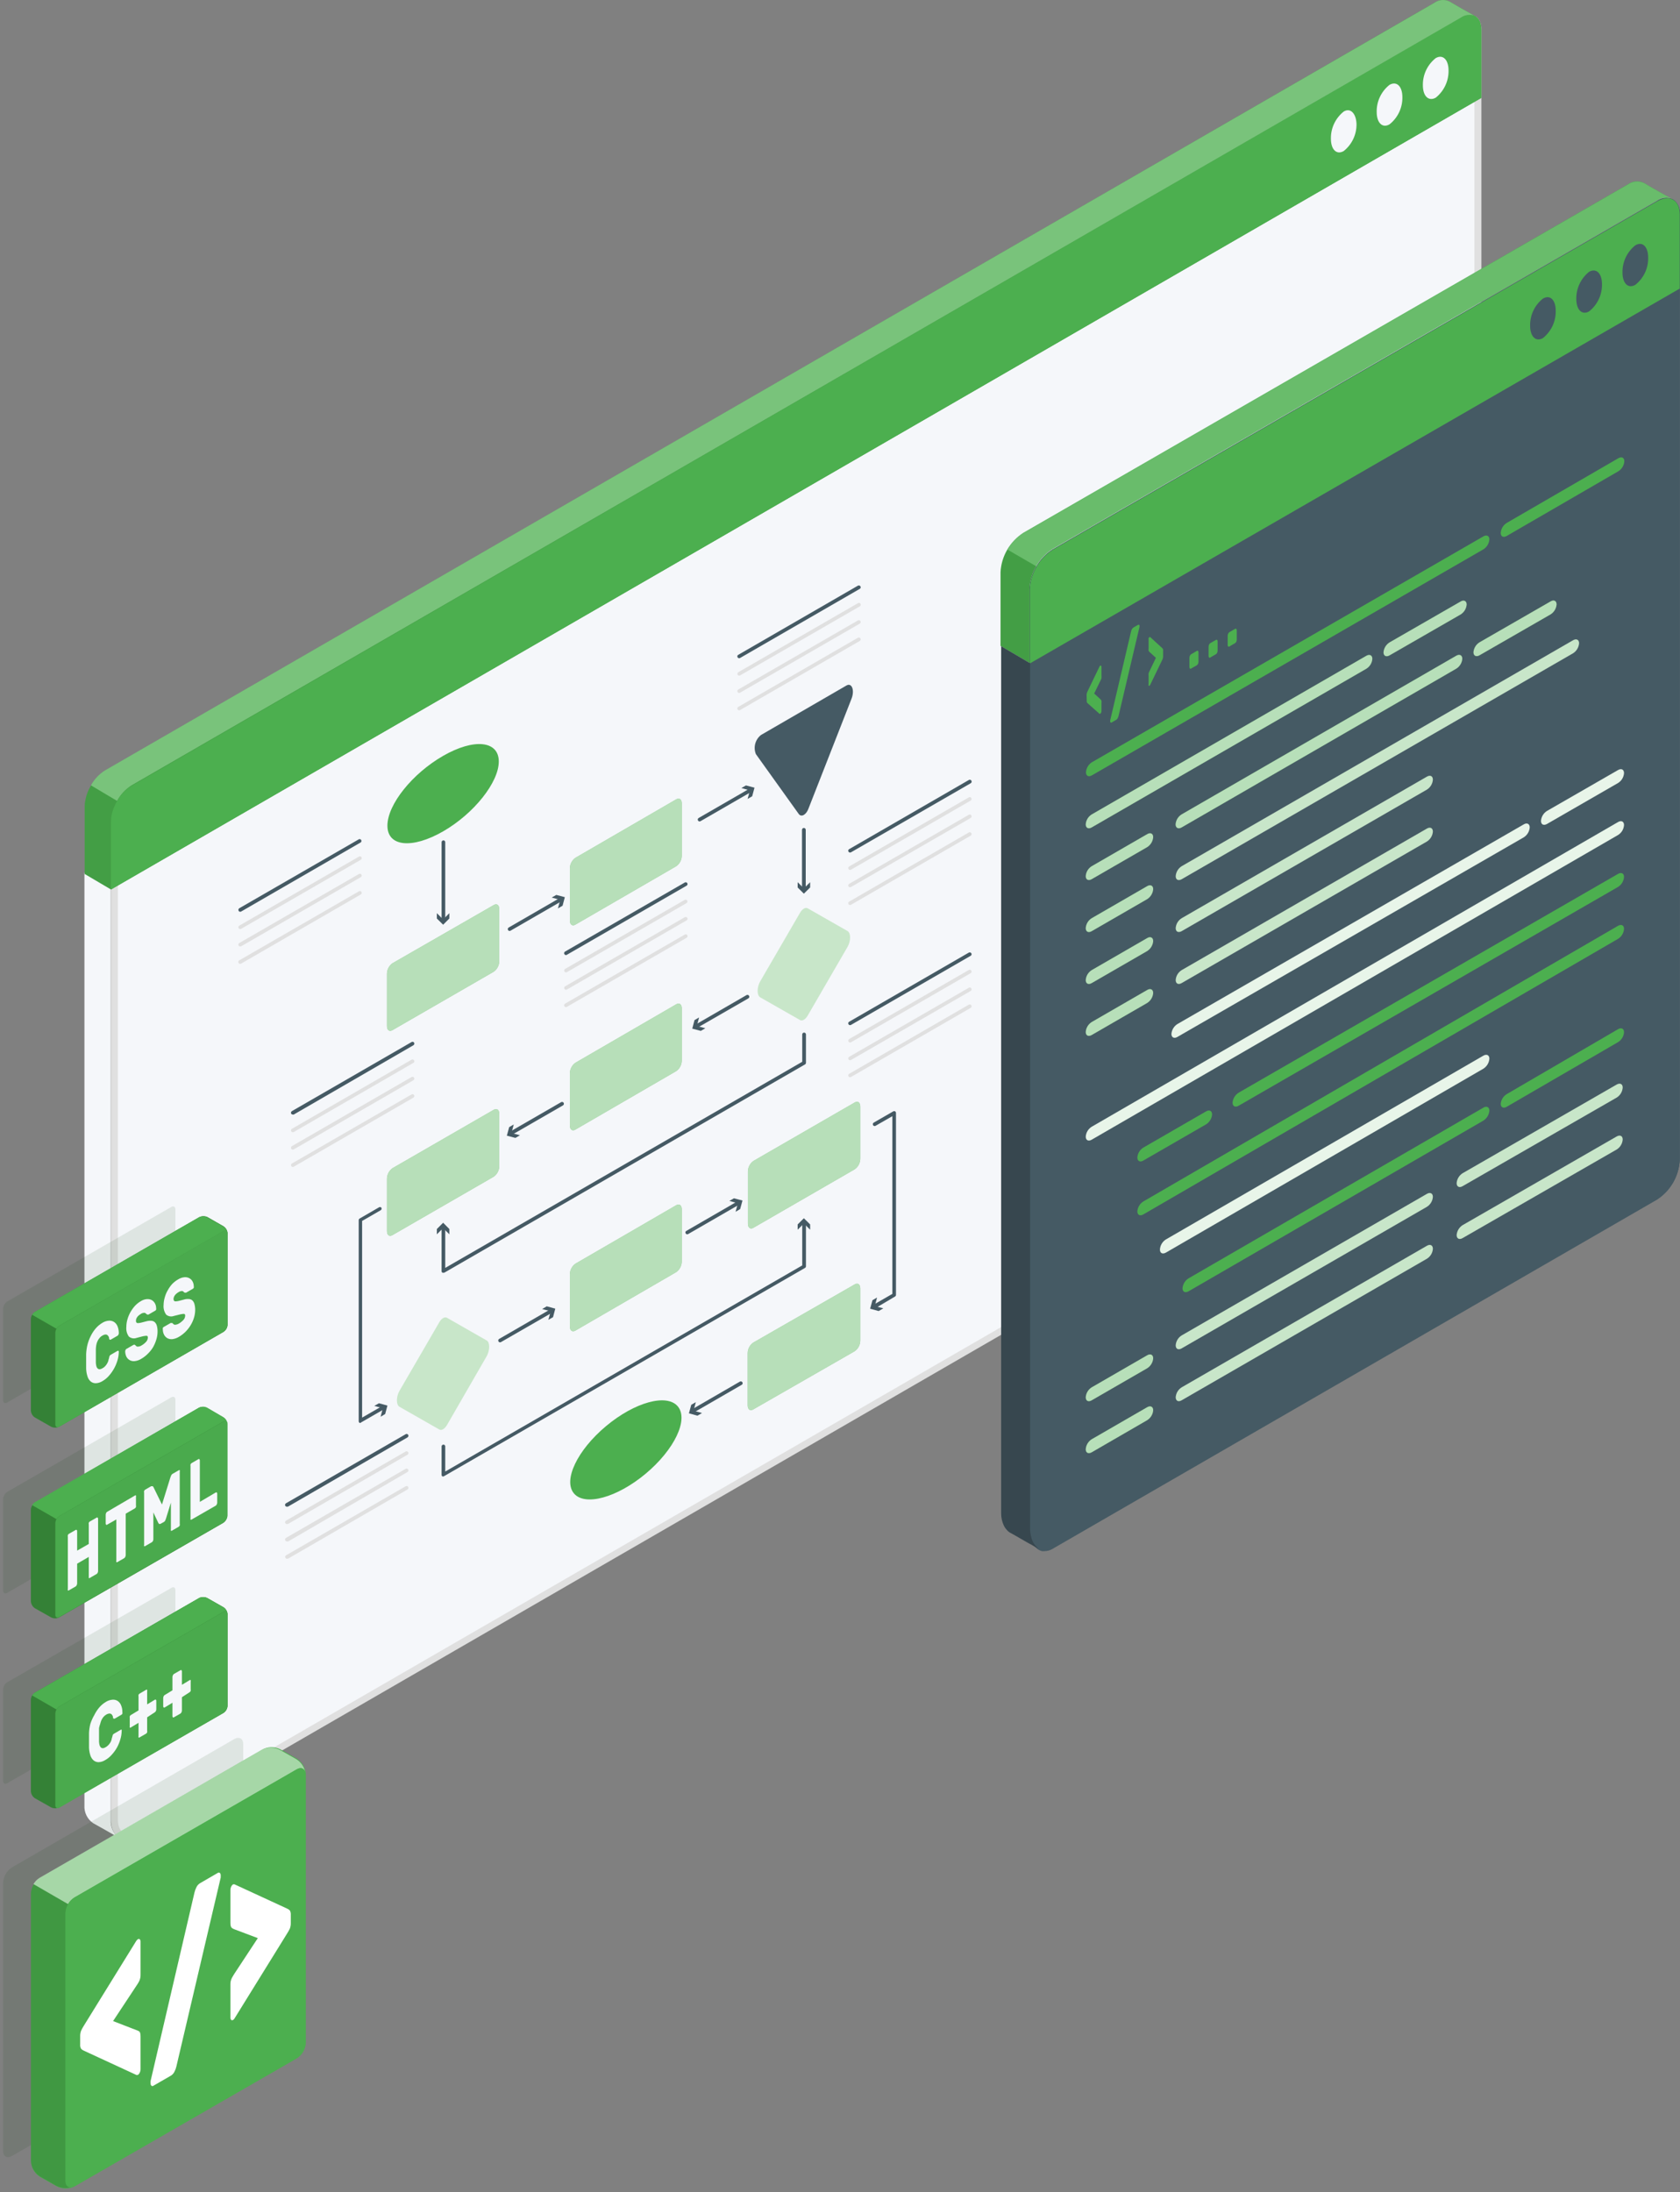 <svg width="220" height="287" viewBox="0 0 220 287" fill="none" xmlns="http://www.w3.org/2000/svg">
<rect x="0" y="0" width="220" height="287" fill="#808080" stroke="none"/>
<path d="M16.332 240.401C16.566 240.394 16.794 240.323 16.992 240.198L191.064 139.613C191.777 139.144 192.372 138.515 192.801 137.776C193.229 137.037 193.48 136.209 193.533 135.356V3.865C193.533 2.94 193.147 2.392 192.517 2.392C192.157 2.402 191.806 2.507 191.501 2.697L17.419 103.24C16.705 103.712 16.111 104.343 15.682 105.084C15.254 105.824 15.003 106.654 14.95 107.508V238.308C14.94 238.841 15.088 239.364 15.376 239.812C15.474 239.982 15.613 240.125 15.779 240.227C15.946 240.33 16.136 240.39 16.332 240.401Z" fill="#F5F7FA"/>
<path d="M12.216 238.694C12.51 238.847 14.604 240.035 15.519 240.564C15.182 240.293 14.915 239.947 14.738 239.553C14.562 239.159 14.481 238.729 14.502 238.298V116.276L11.057 114.244V236.337C11.027 236.797 11.118 237.257 11.321 237.671C11.524 238.084 11.833 238.437 12.216 238.694Z" fill="#F5F7FA"/>
<path d="M192.497 2.849C193.005 2.849 193.076 3.479 193.076 3.865V135.346C193.023 136.119 192.794 136.87 192.407 137.541C192.019 138.211 191.483 138.785 190.84 139.217L16.769 239.801C16.637 239.883 16.486 239.928 16.332 239.934C15.854 239.934 15.437 239.192 15.437 238.338V107.477C15.485 106.703 15.711 105.95 16.099 105.278C16.487 104.607 17.026 104.034 17.673 103.606L191.744 3.093C191.969 2.947 192.229 2.863 192.497 2.849ZM192.497 1.945C192.071 1.956 191.657 2.082 191.297 2.31L17.216 102.814C16.434 103.326 15.784 104.015 15.317 104.825C14.851 105.635 14.582 106.544 14.533 107.477V238.308C14.533 239.659 15.285 240.817 16.332 240.817C16.648 240.811 16.957 240.72 17.226 240.553L191.287 139.969C192.073 139.462 192.728 138.776 193.198 137.967C193.668 137.158 193.939 136.249 193.991 135.316V3.865C193.991 2.646 193.381 1.945 192.497 1.945Z" fill="#E0E0E0"/>
<path d="M193.981 3.804V12.816L14.534 116.448L11.088 114.416V105.557C11.127 104.605 11.406 103.678 11.901 102.864C12.353 102.063 12.999 101.388 13.782 100.904L187.853 0.36C188.134 0.157 188.465 0.035 188.811 0.007C189.157 -0.022 189.503 0.044 189.814 0.197C190.312 0.502 192.67 1.843 193.148 2.087C193.223 2.122 193.292 2.171 193.351 2.229C193.432 2.289 193.504 2.361 193.564 2.443C193.634 2.526 193.692 2.618 193.737 2.717C193.8 2.817 193.844 2.927 193.869 3.042C193.908 3.161 193.935 3.283 193.951 3.408C193.972 3.539 193.983 3.671 193.981 3.804Z" fill="#4CAF4F"/>
<path opacity="0.15" d="M193.981 3.804V12.816L14.534 116.448L11.088 114.416V105.557C11.127 104.605 11.406 103.678 11.901 102.864C12.353 102.063 12.999 101.388 13.782 100.904L187.853 0.36C188.134 0.157 188.465 0.035 188.811 0.007C189.157 -0.022 189.503 0.044 189.814 0.197C190.312 0.502 192.67 1.843 193.148 2.087C193.223 2.122 193.292 2.171 193.351 2.229C193.432 2.289 193.504 2.361 193.564 2.443C193.634 2.526 193.692 2.618 193.737 2.717C193.8 2.817 193.844 2.927 193.869 3.042C193.908 3.161 193.935 3.283 193.951 3.408C193.972 3.539 193.983 3.671 193.981 3.804Z" fill="#103E13"/>
<path d="M193.98 3.804V12.816L14.533 116.448V107.548C14.54 106.975 14.65 106.407 14.858 105.872C14.888 105.778 14.926 105.686 14.97 105.598C15.075 105.346 15.197 105.101 15.336 104.866C15.784 104.054 16.436 103.371 17.226 102.885L191.287 2.31C191.578 2.092 191.928 1.967 192.291 1.953C192.654 1.938 193.013 2.035 193.32 2.229C193.401 2.289 193.473 2.361 193.533 2.443C193.602 2.526 193.66 2.618 193.706 2.717C193.769 2.817 193.813 2.927 193.838 3.042C193.877 3.161 193.904 3.283 193.919 3.408C193.951 3.538 193.972 3.67 193.98 3.804Z" fill="#4CAF4F"/>
<path d="M175.961 14.604C175.428 15.028 174.999 15.57 174.708 16.186C174.417 16.803 174.272 17.478 174.285 18.16C174.285 19.593 175.037 20.314 175.961 19.776C176.495 19.351 176.924 18.81 177.215 18.193C177.506 17.576 177.651 16.901 177.638 16.22C177.587 14.848 176.835 14.066 175.961 14.604Z" fill="#F5F7FA"/>
<path d="M181.958 11.109C181.423 11.532 180.993 12.073 180.702 12.69C180.411 13.307 180.267 13.983 180.281 14.665C180.281 16.087 181.033 16.819 181.958 16.28C182.494 15.858 182.925 15.317 183.218 14.7C183.51 14.083 183.657 13.407 183.645 12.725C183.645 11.292 182.893 10.571 181.958 11.109Z" fill="#F5F7FA"/>
<path d="M188.015 7.604C187.478 8.027 187.047 8.567 186.754 9.184C186.462 9.801 186.316 10.477 186.328 11.16C186.328 12.592 187.08 13.314 188.015 12.786C188.548 12.361 188.976 11.819 189.267 11.203C189.558 10.586 189.703 9.911 189.691 9.229C189.691 7.797 188.939 7.076 188.015 7.604Z" fill="#F5F7FA"/>
<path d="M191.297 2.31L17.226 102.814C16.43 103.319 15.776 104.018 15.325 104.846L11.911 102.814C12.352 102.005 12.997 101.326 13.781 100.843L187.852 0.36C188.133 0.157 188.465 0.035 188.81 0.007C189.156 -0.022 189.503 0.044 189.814 0.197C190.291 0.492 192.527 1.762 193.096 2.067C192.799 1.959 192.48 1.926 192.167 1.968C191.854 2.01 191.555 2.128 191.297 2.31Z" fill="#4CAF4F"/>
<g opacity="0.5">
<path opacity="0.5" d="M191.297 2.31L17.226 102.814C16.43 103.319 15.776 104.018 15.325 104.846L11.911 102.814C12.352 102.005 12.997 101.326 13.781 100.843L187.852 0.36C188.133 0.157 188.465 0.035 188.81 0.007C189.156 -0.022 189.503 0.044 189.814 0.197C190.291 0.492 192.527 1.762 193.096 2.067C192.799 1.959 192.48 1.926 192.167 1.968C191.854 2.01 191.555 2.128 191.297 2.31Z" fill="white"/>
</g>
<path d="M58.071 120.756C58.006 120.756 57.944 120.731 57.898 120.685C57.853 120.639 57.827 120.577 57.827 120.512V110.261C57.827 110.196 57.853 110.134 57.898 110.089C57.944 110.043 58.006 110.017 58.071 110.017C58.102 110.017 58.134 110.023 58.163 110.036C58.192 110.048 58.218 110.066 58.24 110.089C58.262 110.112 58.279 110.139 58.29 110.168C58.301 110.198 58.306 110.229 58.305 110.261V120.512C58.306 120.544 58.301 120.575 58.29 120.605C58.279 120.635 58.262 120.661 58.24 120.684C58.218 120.707 58.192 120.725 58.163 120.738C58.134 120.75 58.102 120.756 58.071 120.756Z" fill="#455A64"/>
<path d="M57.207 119.547L58.03 120.37L58.843 119.547V120.248L58.03 121.061L57.207 120.248V119.547Z" fill="#455A64"/>
<path d="M66.74 121.874C66.696 121.877 66.653 121.867 66.615 121.845C66.577 121.823 66.546 121.791 66.526 121.752C66.51 121.725 66.5 121.695 66.496 121.663C66.492 121.632 66.494 121.6 66.503 121.57C66.511 121.54 66.526 121.511 66.546 121.487C66.566 121.462 66.59 121.442 66.618 121.427L73.366 117.526C73.394 117.509 73.425 117.499 73.457 117.494C73.489 117.49 73.522 117.493 73.553 117.501C73.584 117.51 73.613 117.524 73.639 117.544C73.665 117.564 73.686 117.589 73.702 117.617C73.731 117.672 73.738 117.737 73.721 117.798C73.704 117.859 73.664 117.91 73.61 117.942L66.852 121.844C66.818 121.864 66.779 121.875 66.74 121.874Z" fill="#455A64"/>
<path d="M73.061 118.928L73.366 117.81L72.248 117.505L72.848 117.16L73.966 117.454L73.671 118.572L73.061 118.928Z" fill="#455A64"/>
<path d="M65.49 175.732C65.446 175.735 65.403 175.725 65.365 175.703C65.327 175.682 65.296 175.649 65.276 175.61C65.26 175.583 65.25 175.553 65.246 175.522C65.242 175.49 65.244 175.459 65.253 175.428C65.261 175.398 65.276 175.37 65.296 175.345C65.316 175.32 65.34 175.3 65.368 175.285L72.116 171.384C72.173 171.354 72.24 171.346 72.302 171.363C72.364 171.38 72.418 171.42 72.451 171.475C72.479 171.533 72.486 171.598 72.469 171.66C72.452 171.722 72.413 171.775 72.36 171.811L65.602 175.702C65.568 175.723 65.529 175.733 65.49 175.732Z" fill="#455A64"/>
<path d="M71.811 172.786L72.116 171.668L70.998 171.374L71.598 171.018L72.716 171.323L72.421 172.44L71.811 172.786Z" fill="#455A64"/>
<path d="M89.993 161.59C89.951 161.59 89.91 161.579 89.874 161.558C89.838 161.536 89.809 161.505 89.79 161.468C89.772 161.441 89.76 161.411 89.755 161.379C89.75 161.347 89.752 161.315 89.761 161.284C89.77 161.253 89.785 161.225 89.806 161.2C89.826 161.176 89.852 161.156 89.881 161.143L96.629 157.241C96.656 157.223 96.686 157.212 96.718 157.207C96.749 157.202 96.782 157.204 96.813 157.213C96.844 157.221 96.872 157.236 96.897 157.257C96.921 157.278 96.941 157.304 96.954 157.332C96.971 157.359 96.982 157.389 96.987 157.42C96.992 157.45 96.99 157.482 96.983 157.512C96.975 157.543 96.961 157.571 96.942 157.596C96.924 157.621 96.9 157.642 96.873 157.658L90.115 161.559C90.077 161.58 90.035 161.59 89.993 161.59Z" fill="#455A64"/>
<path d="M96.324 158.643L96.629 157.525L95.511 157.221L96.111 156.875L97.229 157.17L96.924 158.287L96.324 158.643Z" fill="#455A64"/>
<path d="M91.609 107.538C91.567 107.539 91.526 107.528 91.49 107.506C91.454 107.485 91.425 107.454 91.406 107.416C91.389 107.39 91.378 107.36 91.373 107.329C91.368 107.298 91.37 107.267 91.377 107.237C91.385 107.206 91.399 107.178 91.417 107.153C91.436 107.128 91.46 107.107 91.487 107.091L98.245 103.19C98.272 103.174 98.302 103.163 98.334 103.159C98.365 103.155 98.397 103.157 98.427 103.166C98.458 103.175 98.486 103.189 98.511 103.209C98.535 103.229 98.556 103.253 98.57 103.281C98.587 103.308 98.598 103.337 98.603 103.368C98.608 103.399 98.606 103.431 98.598 103.461C98.591 103.491 98.577 103.52 98.558 103.545C98.54 103.57 98.516 103.591 98.489 103.606L91.731 107.508C91.693 107.527 91.651 107.538 91.609 107.538Z" fill="#455A64"/>
<path d="M97.9 104.592L98.204 103.474L97.087 103.169L97.686 102.824L98.804 103.118L98.499 104.246L97.9 104.592Z" fill="#455A64"/>
<path d="M91.131 134.625C91.089 134.626 91.047 134.617 91.01 134.597C90.972 134.577 90.941 134.549 90.918 134.513C90.901 134.485 90.891 134.454 90.887 134.422C90.882 134.39 90.885 134.357 90.893 134.326C90.902 134.295 90.916 134.266 90.936 134.24C90.956 134.215 90.981 134.194 91.009 134.178L97.757 130.276C97.814 130.244 97.881 130.235 97.944 130.253C98.007 130.27 98.06 130.311 98.093 130.368C98.125 130.424 98.134 130.491 98.116 130.554C98.099 130.617 98.058 130.671 98.001 130.703L91.243 134.594C91.209 134.615 91.171 134.626 91.131 134.625Z" fill="#455A64"/>
<path d="M91.548 133.202L91.253 134.32L92.371 134.615L91.771 134.96L90.653 134.665L90.948 133.548L91.548 133.202Z" fill="#455A64"/>
<path d="M90.694 184.998C90.652 184.999 90.611 184.988 90.575 184.966C90.539 184.945 90.51 184.914 90.491 184.876C90.467 184.848 90.451 184.815 90.444 184.779C90.436 184.744 90.437 184.707 90.447 184.672C90.457 184.637 90.476 184.604 90.501 184.578C90.526 184.552 90.558 184.532 90.593 184.521L96.894 180.873C96.949 180.844 97.014 180.837 97.075 180.854C97.135 180.871 97.187 180.91 97.219 180.965C97.235 180.991 97.246 181.021 97.251 181.052C97.256 181.083 97.254 181.114 97.247 181.144C97.239 181.175 97.226 181.203 97.207 181.228C97.188 181.253 97.164 181.274 97.137 181.29L90.826 184.937C90.788 184.969 90.743 184.99 90.694 184.998Z" fill="#455A64"/>
<path d="M91.121 183.566L90.816 184.683L91.934 184.988L91.334 185.334L90.216 185.029L90.521 183.911L91.121 183.566Z" fill="#455A64"/>
<path d="M66.852 148.635C66.81 148.636 66.769 148.625 66.733 148.604C66.697 148.582 66.668 148.551 66.648 148.514C66.632 148.487 66.621 148.457 66.616 148.427C66.611 148.396 66.613 148.364 66.62 148.334C66.628 148.304 66.641 148.275 66.66 148.25C66.679 148.225 66.703 148.204 66.73 148.188L73.488 144.287C73.544 144.257 73.609 144.25 73.669 144.267C73.73 144.284 73.781 144.324 73.813 144.378C73.83 144.406 73.84 144.437 73.844 144.469C73.849 144.501 73.846 144.534 73.838 144.565C73.829 144.596 73.815 144.626 73.795 144.651C73.775 144.677 73.75 144.698 73.722 144.714L66.974 148.605L66.852 148.635Z" fill="#455A64"/>
<path d="M67.278 147.213L66.974 148.331L68.092 148.625L67.492 148.971L66.374 148.676L66.679 147.558L67.278 147.213Z" fill="#455A64"/>
<path d="M105.268 116.692C105.203 116.692 105.141 116.667 105.095 116.621C105.05 116.575 105.024 116.513 105.024 116.449V108.635C105.024 108.571 105.05 108.509 105.095 108.463C105.141 108.417 105.203 108.392 105.268 108.392C105.333 108.392 105.395 108.417 105.44 108.463C105.486 108.509 105.512 108.571 105.512 108.635V116.449C105.512 116.513 105.486 116.575 105.44 116.621C105.395 116.667 105.333 116.692 105.268 116.692Z" fill="#455A64"/>
<path d="M104.455 115.493L105.268 116.306L106.091 115.493V116.184L105.268 116.997L104.455 116.184V115.493Z" fill="#455A64"/>
<path d="M58.071 166.619C58.031 166.631 57.989 166.631 57.949 166.619C57.912 166.6 57.88 166.571 57.859 166.535C57.837 166.499 57.826 166.457 57.827 166.416V160.665C57.827 160.6 57.853 160.538 57.898 160.493C57.944 160.447 58.006 160.421 58.071 160.421C58.102 160.421 58.134 160.428 58.163 160.44C58.192 160.452 58.218 160.47 58.24 160.493C58.262 160.516 58.279 160.543 58.29 160.572C58.301 160.602 58.306 160.633 58.305 160.665V165.989L105.054 139.004V135.427C105.054 135.363 105.08 135.301 105.126 135.255C105.172 135.209 105.234 135.184 105.298 135.184C105.363 135.184 105.425 135.209 105.471 135.255C105.517 135.301 105.542 135.363 105.542 135.427V139.146C105.541 139.187 105.529 139.228 105.508 139.263C105.486 139.299 105.456 139.328 105.42 139.349L58.173 166.619C58.139 166.627 58.104 166.627 58.071 166.619Z" fill="#455A64"/>
<path d="M58.843 161.59L58.03 160.777L57.207 161.59V160.899L58.03 160.076L58.843 160.899V161.59Z" fill="#455A64"/>
<path d="M58.071 193.289C58.031 193.301 57.989 193.301 57.949 193.289C57.91 193.269 57.878 193.238 57.856 193.201C57.834 193.163 57.824 193.119 57.827 193.076V189.367C57.827 189.302 57.853 189.24 57.898 189.195C57.944 189.149 58.006 189.123 58.071 189.123C58.103 189.123 58.134 189.13 58.163 189.142C58.192 189.154 58.218 189.173 58.24 189.195C58.262 189.218 58.279 189.245 58.29 189.275C58.301 189.304 58.306 189.336 58.305 189.367V192.649L105.054 165.664V160.035C105.054 159.97 105.08 159.908 105.126 159.863C105.172 159.817 105.234 159.791 105.298 159.791C105.363 159.791 105.425 159.817 105.471 159.863C105.517 159.908 105.542 159.97 105.542 160.035V165.786C105.541 165.827 105.529 165.868 105.508 165.903C105.486 165.939 105.456 165.968 105.42 165.989L58.142 193.258C58.121 193.273 58.096 193.283 58.071 193.289Z" fill="#455A64"/>
<path d="M106.091 160.99L105.268 160.177L104.455 160.99V160.299L105.268 159.486L106.091 160.299V160.99Z" fill="#455A64"/>
<path d="M47.217 186.278C47.177 186.288 47.135 186.288 47.095 186.278C47.058 186.257 47.027 186.226 47.005 186.188C46.984 186.151 46.973 186.108 46.973 186.065V159.73C46.974 159.689 46.986 159.648 47.008 159.613C47.029 159.577 47.059 159.548 47.095 159.527L49.656 158.044C49.704 158.022 49.757 158.016 49.808 158.027C49.86 158.038 49.906 158.065 49.941 158.105C49.957 158.133 49.967 158.164 49.972 158.196C49.976 158.228 49.974 158.26 49.965 158.291C49.957 158.323 49.942 158.352 49.922 158.377C49.902 158.403 49.877 158.424 49.849 158.44L47.42 159.842V185.588L50.103 184.043C50.131 184.02 50.163 184.002 50.198 183.993C50.233 183.983 50.269 183.981 50.305 183.987C50.341 183.993 50.374 184.008 50.404 184.028C50.434 184.049 50.458 184.077 50.476 184.108C50.493 184.14 50.504 184.175 50.506 184.211C50.509 184.247 50.503 184.283 50.49 184.317C50.477 184.351 50.456 184.381 50.43 184.406C50.403 184.43 50.371 184.449 50.337 184.46L47.288 186.218C47.268 186.242 47.244 186.262 47.217 186.278Z" fill="#455A64"/>
<path d="M49.839 185.476L50.134 184.358L49.016 184.053L49.626 183.708L50.733 184.013L50.439 185.12L49.839 185.476Z" fill="#455A64"/>
<path d="M114.425 171.313C114.383 171.313 114.341 171.302 114.305 171.281C114.27 171.259 114.24 171.228 114.221 171.191C114.205 171.163 114.195 171.132 114.19 171.1C114.186 171.068 114.188 171.035 114.197 171.004C114.205 170.973 114.22 170.944 114.24 170.918C114.26 170.893 114.285 170.871 114.313 170.855L116.854 169.392V146.126L114.658 147.386C114.632 147.402 114.602 147.413 114.571 147.418C114.54 147.423 114.509 147.421 114.479 147.414C114.448 147.406 114.42 147.393 114.395 147.374C114.37 147.355 114.349 147.332 114.333 147.305C114.316 147.277 114.305 147.247 114.3 147.215C114.295 147.183 114.297 147.151 114.304 147.12C114.312 147.089 114.325 147.06 114.344 147.034C114.363 147.008 114.387 146.986 114.414 146.969L116.975 145.496C117.013 145.476 117.055 145.465 117.097 145.465C117.14 145.465 117.182 145.476 117.219 145.496C117.255 145.519 117.284 145.551 117.303 145.588C117.323 145.625 117.333 145.667 117.331 145.709V169.525C117.332 169.565 117.322 169.605 117.302 169.641C117.283 169.677 117.254 169.707 117.219 169.728L114.547 171.313C114.507 171.323 114.465 171.323 114.425 171.313Z" fill="#455A64"/>
<path d="M114.851 169.87L114.557 170.988L115.675 171.282L115.065 171.638L113.947 171.333L114.252 170.215L114.851 169.87Z" fill="#455A64"/>
<path d="M65.317 99.694C65.317 102.427 62.055 106.522 58.03 108.838C54.006 111.155 50.733 110.87 50.733 108.097C50.733 105.323 53.996 101.269 58.03 98.953C62.065 96.636 65.317 96.961 65.317 99.694Z" fill="#4CAF4F"/>
<path d="M84.561 192.923C88.319 189.779 90.199 185.838 88.762 184.121C87.325 182.405 83.113 183.562 79.356 186.706C75.598 189.85 73.718 193.791 75.155 195.508C76.592 197.224 80.804 196.067 84.561 192.923Z" fill="#4CAF4F"/>
<path d="M64.667 127.208L51.384 134.869C50.987 135.092 50.672 134.869 50.672 134.32V127.482C50.675 127.214 50.741 126.95 50.865 126.712C50.989 126.474 51.166 126.268 51.384 126.111L64.667 118.48C65.063 118.257 65.378 118.48 65.378 119.029V125.857C65.371 126.121 65.303 126.381 65.18 126.615C65.056 126.849 64.881 127.052 64.667 127.208Z" fill="#4CAF4F"/>
<path opacity="0.6" d="M64.667 127.208L51.384 134.869C50.987 135.092 50.672 134.869 50.672 134.32V127.482C50.675 127.214 50.741 126.95 50.865 126.712C50.989 126.474 51.166 126.268 51.384 126.111L64.667 118.48C65.063 118.257 65.378 118.48 65.378 119.029V125.857C65.371 126.121 65.303 126.381 65.18 126.615C65.056 126.849 64.881 127.052 64.667 127.208Z" fill="white"/>
<path d="M88.56 113.4L75.348 121.051C74.952 121.284 74.626 121.051 74.626 120.512V113.675C74.631 113.405 74.698 113.141 74.824 112.903C74.949 112.665 75.129 112.459 75.348 112.303L88.56 104.642C88.956 104.409 89.281 104.642 89.281 105.181V112.019C89.279 112.289 89.212 112.556 89.087 112.796C88.961 113.036 88.781 113.243 88.56 113.4Z" fill="#4CAF4F"/>
<path opacity="0.6" d="M88.56 113.4L75.348 121.051C74.952 121.284 74.626 121.051 74.626 120.512V113.675C74.631 113.405 74.698 113.141 74.824 112.903C74.949 112.665 75.129 112.459 75.348 112.303L88.56 104.642C88.956 104.409 89.281 104.642 89.281 105.181V112.019C89.279 112.289 89.212 112.556 89.087 112.796C88.961 113.036 88.781 113.243 88.56 113.4Z" fill="white"/>
<path d="M88.56 140.223L75.348 147.884C74.952 148.117 74.626 147.884 74.626 147.345V140.507C74.632 140.238 74.7 139.974 74.825 139.736C74.95 139.498 75.129 139.292 75.348 139.136L88.56 131.475C88.956 131.241 89.281 131.475 89.281 132.014V138.851C89.277 139.12 89.21 139.385 89.084 139.623C88.959 139.861 88.779 140.067 88.56 140.223Z" fill="#4CAF4F"/>
<path opacity="0.6" d="M88.56 140.223L75.348 147.884C74.952 148.117 74.626 147.884 74.626 147.345V140.507C74.632 140.238 74.7 139.974 74.825 139.736C74.95 139.498 75.129 139.292 75.348 139.136L88.56 131.475C88.956 131.241 89.281 131.475 89.281 132.014V138.851C89.277 139.12 89.21 139.385 89.084 139.623C88.959 139.861 88.779 140.067 88.56 140.223Z" fill="white"/>
<path d="M88.56 166.538L75.348 174.198C74.952 174.422 74.626 174.198 74.626 173.65V166.812C74.632 166.543 74.7 166.279 74.825 166.041C74.95 165.802 75.129 165.597 75.348 165.44L88.56 157.78C88.956 157.556 89.281 157.78 89.281 158.328V165.156C89.277 165.426 89.21 165.692 89.084 165.932C88.959 166.172 88.779 166.379 88.56 166.538Z" fill="#4CAF4F"/>
<path opacity="0.6" d="M88.56 166.538L75.348 174.198C74.952 174.422 74.626 174.198 74.626 173.65V166.812C74.632 166.543 74.7 166.279 74.825 166.041C74.95 165.802 75.129 165.597 75.348 165.44L88.56 157.78C88.956 157.556 89.281 157.78 89.281 158.328V165.156C89.277 165.426 89.21 165.692 89.084 165.932C88.959 166.172 88.779 166.379 88.56 166.538Z" fill="white"/>
<path d="M111.935 153.075L98.662 160.736C98.266 160.97 97.94 160.736 97.94 160.198V153.36C97.945 153.091 98.013 152.827 98.139 152.589C98.264 152.35 98.443 152.145 98.662 151.988L111.935 144.328C112.331 144.094 112.656 144.328 112.656 144.866V151.704C112.652 151.973 112.584 152.237 112.459 152.476C112.334 152.714 112.154 152.919 111.935 153.075Z" fill="#4CAF4F"/>
<path opacity="0.6" d="M111.935 153.075L98.662 160.736C98.266 160.97 97.94 160.736 97.94 160.198V153.36C97.945 153.091 98.013 152.827 98.139 152.589C98.264 152.35 98.443 152.145 98.662 151.988L111.935 144.328C112.331 144.094 112.656 144.328 112.656 144.866V151.704C112.652 151.973 112.584 152.237 112.459 152.476C112.334 152.714 112.154 152.919 111.935 153.075Z" fill="white"/>
<path d="M111.935 176.891L98.631 184.521C98.235 184.754 97.91 184.521 97.91 183.982V177.145C97.914 176.875 97.982 176.611 98.107 176.373C98.232 176.134 98.412 175.929 98.631 175.773L111.935 168.143C112.331 167.909 112.656 168.143 112.656 168.681V175.519C112.651 175.788 112.583 176.052 112.458 176.29C112.333 176.528 112.153 176.734 111.935 176.891Z" fill="#4CAF4F"/>
<path opacity="0.6" d="M111.935 176.891L98.631 184.521C98.235 184.754 97.91 184.521 97.91 183.982V177.145C97.914 176.875 97.982 176.611 98.107 176.373C98.232 176.134 98.412 175.929 98.631 175.773L111.935 168.143C112.331 167.909 112.656 168.143 112.656 168.681V175.519C112.651 175.788 112.583 176.052 112.458 176.29C112.333 176.528 112.153 176.734 111.935 176.891Z" fill="white"/>
<path d="M64.667 154.041L51.384 161.701C50.987 161.935 50.672 161.701 50.672 161.153V154.325C50.675 154.055 50.741 153.79 50.865 153.55C50.988 153.31 51.166 153.103 51.384 152.943L64.667 145.283C65.063 145.059 65.378 145.283 65.378 145.831V152.669C65.375 152.937 65.309 153.201 65.185 153.439C65.062 153.677 64.884 153.883 64.667 154.041Z" fill="#4CAF4F"/>
<path opacity="0.6" d="M64.667 154.041L51.384 161.701C50.987 161.935 50.672 161.701 50.672 161.153V154.325C50.675 154.055 50.741 153.79 50.865 153.55C50.988 153.31 51.166 153.103 51.384 152.943L64.667 145.283C65.063 145.059 65.378 145.283 65.378 145.831V152.669C65.375 152.937 65.309 153.201 65.185 153.439C65.062 153.677 64.884 153.883 64.667 154.041Z" fill="white"/>
<path d="M104.597 106.563L98.987 98.729C98.81 98.295 98.78 97.815 98.901 97.362C99.022 96.909 99.288 96.508 99.658 96.22L110.837 89.748C111.548 89.331 111.945 90.357 111.508 91.475L105.898 105.791C105.603 106.664 104.943 107.04 104.597 106.563Z" fill="#455A64"/>
<path d="M110.979 123.977L105.776 132.948C105.471 133.467 105.064 133.71 104.76 133.538L99.556 130.571C99.099 130.307 99.099 129.26 99.556 128.468L104.76 119.507C105.064 118.988 105.471 118.745 105.776 118.917L110.979 121.884C111.437 122.138 111.437 123.195 110.979 123.977Z" fill="#C8E6C9"/>
<path d="M63.732 177.551L58.538 186.553C58.234 187.071 57.817 187.315 57.522 187.142L52.319 184.175C51.861 183.921 51.861 182.865 52.319 182.072L57.522 173.111C57.817 172.593 58.234 172.349 58.538 172.522L63.732 175.488C64.169 175.712 64.169 176.769 63.732 177.551Z" fill="#C8E6C9"/>
<path d="M38.345 145.913C38.303 145.912 38.262 145.902 38.224 145.882C38.187 145.863 38.155 145.835 38.131 145.801C38.101 145.744 38.094 145.677 38.111 145.615C38.128 145.553 38.168 145.499 38.223 145.465L53.894 136.423C53.921 136.406 53.952 136.395 53.983 136.39C54.015 136.385 54.047 136.387 54.078 136.394C54.11 136.402 54.139 136.415 54.165 136.434C54.191 136.453 54.213 136.477 54.229 136.504C54.26 136.561 54.267 136.628 54.25 136.69C54.233 136.752 54.193 136.806 54.138 136.84L38.467 145.913C38.426 145.922 38.385 145.922 38.345 145.913Z" fill="#455A64"/>
<path d="M38.345 148.229C38.302 148.229 38.26 148.217 38.222 148.196C38.185 148.174 38.154 148.144 38.131 148.107C38.102 148.052 38.094 147.987 38.111 147.926C38.129 147.866 38.168 147.814 38.223 147.782L53.894 138.729C53.951 138.699 54.017 138.692 54.08 138.709C54.142 138.726 54.196 138.766 54.229 138.821C54.259 138.876 54.266 138.941 54.249 139.002C54.232 139.062 54.192 139.114 54.138 139.146L38.467 148.199C38.429 148.218 38.387 148.229 38.345 148.229Z" fill="#E0E0E0"/>
<path d="M38.345 150.505C38.302 150.503 38.261 150.49 38.224 150.469C38.187 150.448 38.155 150.418 38.131 150.383C38.101 150.326 38.094 150.26 38.111 150.197C38.128 150.135 38.168 150.081 38.223 150.048L53.894 141.005C53.922 140.989 53.953 140.978 53.985 140.974C54.017 140.97 54.05 140.972 54.081 140.981C54.112 140.989 54.141 141.004 54.167 141.024C54.192 141.044 54.214 141.068 54.229 141.097C54.259 141.152 54.266 141.217 54.249 141.278C54.232 141.338 54.192 141.39 54.138 141.422L38.467 150.474L38.345 150.505Z" fill="#E0E0E0"/>
<path d="M38.345 152.771C38.303 152.77 38.262 152.76 38.224 152.741C38.187 152.721 38.155 152.693 38.131 152.659C38.101 152.602 38.094 152.535 38.111 152.473C38.128 152.411 38.168 152.357 38.223 152.324L53.894 143.281C53.921 143.265 53.952 143.253 53.983 143.248C54.015 143.243 54.047 143.245 54.078 143.252C54.11 143.26 54.139 143.274 54.165 143.292C54.191 143.311 54.213 143.335 54.229 143.362C54.26 143.42 54.267 143.486 54.25 143.548C54.233 143.61 54.193 143.664 54.138 143.698L38.467 152.74C38.429 152.76 38.387 152.77 38.345 152.771Z" fill="#E0E0E0"/>
<path d="M31.454 119.364C31.412 119.365 31.371 119.354 31.335 119.333C31.299 119.311 31.27 119.28 31.251 119.242C31.234 119.215 31.223 119.185 31.218 119.153C31.213 119.121 31.214 119.089 31.222 119.058C31.23 119.027 31.243 118.997 31.262 118.972C31.281 118.946 31.305 118.924 31.332 118.907L47.014 109.865C47.067 109.848 47.125 109.85 47.177 109.87C47.229 109.891 47.273 109.929 47.3 109.978C47.328 110.027 47.337 110.084 47.328 110.139C47.318 110.194 47.29 110.245 47.247 110.281L31.576 119.334C31.538 119.353 31.497 119.364 31.454 119.364Z" fill="#455A64"/>
<path d="M31.454 121.63C31.413 121.631 31.373 121.621 31.338 121.601C31.302 121.582 31.272 121.553 31.251 121.518C31.234 121.491 31.223 121.461 31.218 121.429C31.213 121.397 31.214 121.365 31.222 121.334C31.23 121.303 31.243 121.273 31.262 121.247C31.281 121.222 31.305 121.2 31.332 121.183L47.014 112.14C47.04 112.124 47.07 112.113 47.101 112.108C47.132 112.103 47.163 112.105 47.193 112.112C47.224 112.12 47.252 112.134 47.277 112.152C47.302 112.171 47.323 112.195 47.339 112.222C47.355 112.25 47.366 112.281 47.37 112.313C47.374 112.345 47.372 112.377 47.363 112.409C47.355 112.44 47.34 112.469 47.32 112.494C47.3 112.52 47.276 112.541 47.247 112.557L31.576 121.6C31.538 121.619 31.497 121.629 31.454 121.63Z" fill="#E0E0E0"/>
<path d="M31.454 123.906C31.412 123.907 31.371 123.896 31.335 123.874C31.299 123.853 31.27 123.821 31.251 123.784C31.234 123.757 31.223 123.728 31.219 123.697C31.214 123.666 31.215 123.635 31.223 123.604C31.23 123.574 31.244 123.546 31.263 123.521C31.282 123.496 31.305 123.475 31.332 123.459L47.014 114.416C47.069 114.387 47.134 114.38 47.195 114.397C47.255 114.414 47.307 114.454 47.339 114.508C47.355 114.535 47.365 114.565 47.369 114.597C47.373 114.628 47.371 114.66 47.363 114.69C47.354 114.72 47.339 114.749 47.32 114.773C47.3 114.798 47.275 114.818 47.247 114.833L31.576 123.886C31.538 123.902 31.496 123.909 31.454 123.906Z" fill="#E0E0E0"/>
<path d="M31.454 126.182C31.4 126.183 31.347 126.165 31.303 126.132C31.26 126.1 31.229 126.053 31.215 126.001C31.201 125.948 31.204 125.892 31.226 125.842C31.247 125.792 31.285 125.751 31.332 125.725L47.014 116.682C47.041 116.666 47.071 116.656 47.102 116.652C47.134 116.648 47.165 116.65 47.196 116.658C47.226 116.667 47.255 116.682 47.279 116.701C47.304 116.721 47.324 116.746 47.339 116.774C47.355 116.801 47.365 116.831 47.369 116.862C47.373 116.893 47.371 116.925 47.363 116.956C47.354 116.986 47.339 117.014 47.32 117.039C47.3 117.064 47.275 117.084 47.247 117.099L31.576 126.151L31.454 126.182Z" fill="#E0E0E0"/>
<path d="M74.118 125.034C74.064 125.034 74.011 125.017 73.967 124.984C73.924 124.952 73.893 124.905 73.879 124.853C73.865 124.8 73.868 124.744 73.89 124.694C73.911 124.644 73.949 124.603 73.996 124.576L89.678 115.534C89.705 115.518 89.735 115.508 89.766 115.503C89.798 115.499 89.829 115.502 89.86 115.51C89.89 115.519 89.919 115.533 89.943 115.553C89.968 115.573 89.988 115.598 90.003 115.625C90.019 115.653 90.029 115.683 90.034 115.714C90.037 115.745 90.035 115.777 90.027 115.807C90.018 115.838 90.004 115.866 89.984 115.891C89.964 115.915 89.939 115.936 89.912 115.95L74.24 124.993C74.205 125.02 74.162 125.034 74.118 125.034Z" fill="#455A64"/>
<path d="M74.118 127.299C74.076 127.3 74.035 127.289 73.999 127.268C73.963 127.246 73.934 127.215 73.915 127.177C73.899 127.151 73.888 127.121 73.883 127.09C73.878 127.06 73.879 127.028 73.887 126.998C73.895 126.967 73.908 126.939 73.927 126.914C73.946 126.889 73.969 126.868 73.996 126.852L89.678 117.8C89.734 117.774 89.798 117.77 89.856 117.79C89.915 117.809 89.964 117.85 89.994 117.904C90.023 117.958 90.031 118.022 90.016 118.081C90.001 118.141 89.964 118.193 89.912 118.226L74.24 127.269L74.118 127.299Z" fill="#E0E0E0"/>
<path d="M74.118 129.575C74.076 129.576 74.035 129.565 73.999 129.543C73.963 129.522 73.934 129.491 73.915 129.453C73.899 129.427 73.888 129.397 73.883 129.366C73.878 129.335 73.879 129.304 73.887 129.274C73.895 129.243 73.908 129.215 73.927 129.19C73.946 129.165 73.969 129.144 73.996 129.128L89.678 120.076C89.733 120.046 89.798 120.039 89.859 120.056C89.919 120.073 89.971 120.113 90.003 120.167C90.019 120.194 90.029 120.224 90.034 120.256C90.038 120.287 90.035 120.319 90.027 120.349C90.018 120.38 90.004 120.408 89.984 120.433C89.964 120.457 89.939 120.477 89.912 120.492L74.24 129.545C74.203 129.564 74.161 129.575 74.118 129.575Z" fill="#E0E0E0"/>
<path d="M74.118 131.851C74.064 131.852 74.011 131.835 73.967 131.802C73.924 131.769 73.893 131.723 73.879 131.67C73.865 131.618 73.868 131.562 73.89 131.512C73.911 131.462 73.949 131.42 73.996 131.394L89.678 122.351C89.704 122.335 89.734 122.324 89.765 122.319C89.796 122.314 89.827 122.316 89.858 122.323C89.888 122.331 89.916 122.345 89.941 122.363C89.966 122.382 89.987 122.406 90.003 122.433C90.019 122.461 90.03 122.492 90.034 122.524C90.038 122.556 90.036 122.588 90.027 122.62C90.019 122.651 90.004 122.68 89.984 122.705C89.965 122.731 89.94 122.752 89.912 122.768L74.24 131.81C74.205 131.838 74.162 131.852 74.118 131.851Z" fill="#E0E0E0"/>
<path d="M96.792 86.171C96.75 86.172 96.709 86.161 96.673 86.14C96.637 86.118 96.608 86.087 96.589 86.05C96.571 86.023 96.559 85.993 96.554 85.961C96.549 85.929 96.551 85.897 96.56 85.866C96.569 85.835 96.584 85.807 96.605 85.782C96.625 85.758 96.651 85.738 96.68 85.725L112.351 76.672C112.407 76.642 112.472 76.635 112.532 76.652C112.593 76.669 112.645 76.709 112.677 76.763C112.693 76.79 112.704 76.82 112.709 76.85C112.714 76.881 112.712 76.913 112.705 76.943C112.697 76.973 112.683 77.002 112.665 77.027C112.646 77.052 112.622 77.073 112.595 77.088L96.914 86.141C96.876 86.162 96.835 86.172 96.792 86.171Z" fill="#455A64"/>
<path d="M96.792 88.447C96.75 88.446 96.71 88.434 96.674 88.413C96.639 88.391 96.609 88.361 96.589 88.326C96.56 88.269 96.554 88.203 96.573 88.142C96.592 88.082 96.634 88.031 96.69 88L112.362 78.958C112.388 78.94 112.419 78.929 112.45 78.924C112.482 78.919 112.514 78.921 112.545 78.93C112.576 78.938 112.604 78.953 112.629 78.974C112.653 78.995 112.673 79.02 112.687 79.049C112.703 79.076 112.714 79.106 112.719 79.136C112.724 79.167 112.722 79.199 112.715 79.229C112.707 79.26 112.694 79.288 112.675 79.313C112.656 79.338 112.632 79.359 112.605 79.374L96.924 88.417C96.905 88.431 96.884 88.441 96.861 88.446C96.838 88.451 96.815 88.451 96.792 88.447Z" fill="#E0E0E0"/>
<path d="M96.792 90.713C96.75 90.714 96.709 90.703 96.673 90.681C96.637 90.66 96.608 90.628 96.589 90.591C96.573 90.564 96.562 90.534 96.558 90.502C96.554 90.471 96.556 90.439 96.565 90.409C96.573 90.379 96.588 90.35 96.608 90.326C96.628 90.301 96.652 90.281 96.68 90.266L112.351 81.224C112.378 81.207 112.408 81.196 112.438 81.191C112.469 81.186 112.501 81.188 112.531 81.195C112.561 81.203 112.59 81.217 112.615 81.235C112.64 81.254 112.661 81.278 112.677 81.305C112.693 81.332 112.704 81.362 112.709 81.394C112.714 81.426 112.713 81.458 112.705 81.489C112.698 81.52 112.684 81.55 112.665 81.576C112.646 81.602 112.623 81.623 112.595 81.64L96.914 90.683C96.877 90.703 96.835 90.714 96.792 90.713Z" fill="#E0E0E0"/>
<path d="M96.792 92.989C96.75 92.99 96.709 92.979 96.673 92.957C96.637 92.936 96.608 92.904 96.589 92.867C96.571 92.84 96.559 92.81 96.554 92.778C96.549 92.747 96.551 92.714 96.56 92.683C96.569 92.653 96.584 92.624 96.605 92.6C96.625 92.575 96.651 92.555 96.68 92.542L112.351 83.489C112.407 83.46 112.472 83.453 112.532 83.47C112.593 83.487 112.645 83.526 112.677 83.581C112.693 83.607 112.704 83.637 112.709 83.668C112.714 83.699 112.712 83.73 112.705 83.76C112.697 83.791 112.683 83.819 112.665 83.844C112.646 83.869 112.622 83.89 112.595 83.906L96.914 92.958C96.876 92.979 96.835 92.99 96.792 92.989Z" fill="#E0E0E0"/>
<path d="M111.315 111.612C111.273 111.613 111.231 111.602 111.196 111.581C111.16 111.559 111.13 111.528 111.111 111.49C111.094 111.464 111.082 111.433 111.077 111.402C111.072 111.37 111.074 111.338 111.083 111.307C111.092 111.276 111.107 111.248 111.128 111.223C111.148 111.199 111.174 111.179 111.203 111.165L126.874 102.113C126.931 102.08 126.998 102.072 127.061 102.089C127.124 102.106 127.177 102.148 127.21 102.204C127.242 102.261 127.25 102.328 127.233 102.391C127.216 102.454 127.175 102.507 127.118 102.539L111.437 111.582C111.399 111.603 111.357 111.613 111.315 111.612Z" fill="#455A64"/>
<path d="M111.315 113.888C111.273 113.889 111.232 113.878 111.196 113.856C111.16 113.835 111.131 113.803 111.111 113.766C111.095 113.738 111.085 113.707 111.08 113.675C111.076 113.643 111.078 113.611 111.087 113.579C111.095 113.548 111.11 113.519 111.13 113.493C111.15 113.468 111.175 113.447 111.203 113.431L126.874 104.388C126.901 104.371 126.931 104.359 126.963 104.354C126.995 104.349 127.027 104.351 127.058 104.36C127.089 104.369 127.117 104.384 127.142 104.404C127.166 104.425 127.186 104.451 127.199 104.48C127.216 104.506 127.227 104.536 127.232 104.567C127.236 104.598 127.235 104.629 127.227 104.66C127.22 104.69 127.206 104.718 127.188 104.743C127.169 104.768 127.145 104.789 127.118 104.805L111.437 113.858C111.399 113.878 111.357 113.889 111.315 113.888Z" fill="#E0E0E0"/>
<path d="M111.315 116.154C111.274 116.155 111.234 116.145 111.198 116.125C111.163 116.105 111.133 116.077 111.111 116.042C111.095 116.014 111.085 115.983 111.08 115.951C111.076 115.919 111.078 115.887 111.087 115.855C111.095 115.824 111.11 115.795 111.13 115.769C111.15 115.744 111.175 115.723 111.203 115.707L126.874 106.664C126.901 106.648 126.93 106.637 126.961 106.632C126.992 106.627 127.024 106.629 127.054 106.636C127.084 106.644 127.113 106.658 127.138 106.676C127.163 106.695 127.184 106.719 127.199 106.746C127.216 106.773 127.227 106.803 127.232 106.835C127.237 106.867 127.236 106.899 127.228 106.93C127.221 106.961 127.207 106.991 127.188 107.017C127.169 107.042 127.145 107.064 127.118 107.081L111.437 116.123C111.399 116.144 111.357 116.155 111.315 116.154Z" fill="#E0E0E0"/>
<path d="M111.315 118.48C111.273 118.481 111.231 118.47 111.196 118.449C111.16 118.427 111.13 118.396 111.111 118.358C111.094 118.332 111.082 118.301 111.077 118.27C111.072 118.238 111.074 118.206 111.083 118.175C111.092 118.144 111.107 118.116 111.128 118.091C111.148 118.067 111.174 118.047 111.203 118.033L126.874 108.981C126.93 108.951 126.995 108.944 127.055 108.961C127.116 108.978 127.168 109.018 127.199 109.072C127.216 109.099 127.227 109.128 127.232 109.159C127.236 109.19 127.235 109.222 127.227 109.252C127.22 109.282 127.206 109.311 127.188 109.336C127.169 109.361 127.145 109.382 127.118 109.397L111.437 118.45C111.399 118.47 111.357 118.481 111.315 118.48Z" fill="#E0E0E0"/>
<path d="M111.315 134.208C111.273 134.209 111.231 134.198 111.196 134.176C111.16 134.155 111.13 134.124 111.111 134.086C111.094 134.059 111.082 134.029 111.077 133.998C111.072 133.966 111.074 133.934 111.083 133.903C111.092 133.872 111.107 133.843 111.128 133.819C111.148 133.794 111.174 133.775 111.203 133.761L126.874 124.708C126.93 124.679 126.995 124.672 127.055 124.689C127.116 124.706 127.168 124.746 127.199 124.8C127.216 124.826 127.227 124.856 127.232 124.887C127.236 124.918 127.235 124.949 127.227 124.98C127.22 125.01 127.206 125.038 127.188 125.063C127.169 125.088 127.145 125.109 127.118 125.125L111.437 134.178C111.399 134.198 111.357 134.209 111.315 134.208Z" fill="#455A64"/>
<path d="M111.315 136.484C111.273 136.483 111.233 136.471 111.197 136.449C111.162 136.428 111.132 136.398 111.111 136.362C111.095 136.334 111.085 136.303 111.08 136.271C111.076 136.239 111.078 136.206 111.087 136.175C111.095 136.144 111.11 136.115 111.13 136.089C111.15 136.064 111.175 136.043 111.203 136.027L126.874 126.984C126.901 126.967 126.931 126.955 126.963 126.95C126.995 126.945 127.027 126.947 127.058 126.956C127.089 126.965 127.117 126.98 127.142 127C127.166 127.021 127.186 127.047 127.199 127.076C127.216 127.102 127.227 127.132 127.232 127.163C127.236 127.194 127.235 127.225 127.227 127.256C127.22 127.286 127.206 127.314 127.188 127.339C127.169 127.364 127.145 127.385 127.118 127.401L111.437 136.454C111.399 136.474 111.357 136.485 111.315 136.484Z" fill="#E0E0E0"/>
<path d="M111.315 138.801C111.273 138.801 111.232 138.79 111.196 138.769C111.16 138.747 111.131 138.716 111.111 138.679C111.095 138.651 111.085 138.621 111.081 138.59C111.077 138.559 111.079 138.527 111.088 138.497C111.096 138.466 111.111 138.438 111.131 138.413C111.15 138.389 111.175 138.368 111.203 138.353L126.874 129.311C126.901 129.295 126.93 129.284 126.961 129.279C126.992 129.274 127.024 129.275 127.054 129.283C127.084 129.291 127.113 129.304 127.138 129.323C127.163 129.342 127.184 129.365 127.199 129.392C127.216 129.42 127.227 129.45 127.232 129.482C127.237 129.513 127.236 129.546 127.228 129.577C127.221 129.608 127.207 129.637 127.188 129.663C127.169 129.689 127.146 129.711 127.118 129.728L111.437 138.77C111.399 138.791 111.357 138.801 111.315 138.801Z" fill="#E0E0E0"/>
<path d="M111.315 141.026C111.273 141.026 111.231 141.015 111.196 140.994C111.16 140.972 111.13 140.941 111.111 140.904C111.094 140.877 111.082 140.847 111.077 140.815C111.072 140.783 111.074 140.751 111.083 140.72C111.092 140.689 111.107 140.661 111.128 140.636C111.148 140.612 111.174 140.592 111.203 140.579L126.874 131.526C126.93 131.496 126.995 131.489 127.055 131.506C127.116 131.523 127.168 131.563 127.199 131.617C127.216 131.644 127.227 131.674 127.232 131.704C127.236 131.735 127.235 131.767 127.227 131.797C127.22 131.827 127.206 131.856 127.188 131.881C127.169 131.906 127.145 131.927 127.118 131.943L111.437 140.995C111.399 141.016 111.357 141.026 111.315 141.026Z" fill="#E0E0E0"/>
<path d="M37.572 197.251C37.53 197.252 37.489 197.242 37.451 197.222C37.414 197.203 37.382 197.174 37.359 197.14C37.343 197.112 37.332 197.081 37.328 197.049C37.324 197.017 37.326 196.984 37.334 196.953C37.343 196.922 37.357 196.892 37.377 196.867C37.397 196.841 37.422 196.82 37.45 196.804L53.121 187.762C53.149 187.745 53.179 187.734 53.211 187.729C53.243 187.724 53.275 187.725 53.306 187.733C53.337 187.74 53.367 187.754 53.392 187.773C53.418 187.792 53.44 187.816 53.457 187.843C53.487 187.9 53.495 187.967 53.477 188.029C53.461 188.091 53.42 188.145 53.365 188.178L37.745 197.221C37.692 197.25 37.632 197.26 37.572 197.251Z" fill="#455A64"/>
<path d="M37.572 199.527C37.529 199.527 37.486 199.516 37.449 199.495C37.411 199.474 37.38 199.443 37.359 199.405C37.343 199.378 37.332 199.348 37.328 199.317C37.324 199.285 37.327 199.253 37.335 199.223C37.344 199.193 37.358 199.164 37.378 199.14C37.398 199.115 37.422 199.095 37.45 199.08L53.121 190.027C53.179 189.997 53.245 189.99 53.307 190.007C53.37 190.024 53.423 190.064 53.457 190.119C53.487 190.174 53.494 190.239 53.477 190.3C53.459 190.36 53.42 190.412 53.365 190.444L37.745 199.497L37.572 199.527Z" fill="#E0E0E0"/>
<path d="M37.572 201.793C37.529 201.791 37.488 201.779 37.45 201.758C37.413 201.737 37.382 201.707 37.359 201.671C37.343 201.643 37.332 201.612 37.328 201.58C37.324 201.548 37.326 201.515 37.334 201.484C37.343 201.453 37.357 201.424 37.377 201.398C37.397 201.373 37.422 201.351 37.45 201.336L53.121 192.293C53.15 192.277 53.18 192.266 53.212 192.262C53.245 192.258 53.277 192.26 53.308 192.269C53.34 192.277 53.369 192.292 53.394 192.312C53.42 192.332 53.441 192.356 53.457 192.385C53.487 192.44 53.494 192.505 53.477 192.566C53.46 192.626 53.42 192.678 53.365 192.71L37.745 201.793C37.689 201.811 37.628 201.811 37.572 201.793Z" fill="#E0E0E0"/>
<path d="M37.572 204.069C37.521 204.066 37.472 204.047 37.432 204.015C37.392 203.983 37.363 203.939 37.349 203.889C37.336 203.84 37.338 203.787 37.356 203.739C37.374 203.691 37.407 203.65 37.45 203.622L53.122 194.579C53.149 194.562 53.179 194.551 53.211 194.546C53.243 194.541 53.275 194.543 53.306 194.55C53.337 194.558 53.367 194.571 53.392 194.59C53.418 194.609 53.44 194.633 53.457 194.66C53.487 194.717 53.495 194.784 53.477 194.846C53.461 194.908 53.42 194.962 53.365 194.996L37.745 204.038L37.572 204.069Z" fill="#E0E0E0"/>
<path d="M219.967 28.056V151.897C219.912 152.929 219.614 153.934 219.097 154.83C218.579 155.725 217.857 156.485 216.989 157.048L137.82 202.768C137.514 202.957 137.162 203.055 136.803 203.053C136.679 203.068 136.552 203.068 136.427 203.053C136.339 203.033 136.254 203.002 136.173 202.961L136.011 202.88L135.838 202.758C135.779 202.716 135.725 202.669 135.675 202.616C135.442 202.394 135.255 202.128 135.127 201.834C134.919 201.359 134.812 200.847 134.812 200.33V77.099C134.87 76.067 135.17 75.064 135.687 74.169C136.204 73.274 136.924 72.513 137.789 71.948L216.959 26.319C217.25 26.112 217.588 25.98 217.943 25.936C218.298 25.892 218.658 25.936 218.991 26.065C219.08 26.108 219.165 26.159 219.245 26.217C219.507 26.441 219.71 26.726 219.836 27.047C219.961 27.367 220.007 27.714 219.967 28.056Z" fill="#455A64"/>
<path d="M218.311 26.939C218.406 26.934 218.5 26.955 218.585 27H218.636C218.636 27 218.951 27.264 218.951 28.016V151.897C218.898 152.751 218.647 153.581 218.218 154.321C217.79 155.062 217.195 155.693 216.481 156.164L137.322 201.884C137.178 201.974 137.014 202.027 136.844 202.037H136.671H136.621L136.539 201.976H136.478L136.427 201.925C136.301 201.795 136.197 201.644 136.123 201.478C135.974 201.135 135.898 200.765 135.899 200.391V77.099C135.961 76.247 136.216 75.421 136.644 74.682C137.071 73.942 137.661 73.31 138.369 72.832L217.538 27.203C217.781 27.045 218.062 26.954 218.351 26.939H218.311ZM218.351 25.923C217.884 25.937 217.428 26.073 217.03 26.319L137.86 71.948C136.996 72.513 136.276 73.274 135.758 74.169C135.241 75.064 134.941 76.067 134.883 77.099V200.239C134.883 200.756 134.99 201.268 135.198 201.742C135.327 202.037 135.513 202.303 135.747 202.525C135.796 202.577 135.85 202.625 135.909 202.667L136.082 202.789L136.245 202.87C136.325 202.911 136.41 202.942 136.499 202.961C136.624 202.976 136.75 202.976 136.875 202.961C137.209 202.948 137.534 202.85 137.82 202.677L216.989 156.957C217.857 156.394 218.579 155.634 219.097 154.738C219.614 153.843 219.912 152.838 219.967 151.806V28.056C220 27.721 219.951 27.382 219.826 27.069C219.7 26.756 219.501 26.478 219.245 26.258C218.976 26.057 218.646 25.953 218.311 25.963L218.351 25.923Z" fill="#455A64"/>
<g opacity="0.8">
<path opacity="0.8" d="M219.967 28.056V151.897C219.912 152.929 219.614 153.934 219.097 154.83C218.579 155.725 217.857 156.485 216.989 157.048L137.82 202.768C137.514 202.957 137.162 203.055 136.803 203.053C136.679 203.068 136.552 203.068 136.427 203.053C136.339 203.033 136.254 203.002 136.173 202.961L136.011 202.88L135.838 202.758C135.779 202.716 135.725 202.669 135.675 202.616C135.442 202.394 135.255 202.128 135.127 201.834C134.919 201.359 134.812 200.847 134.812 200.33V77.099C134.87 76.067 135.17 75.064 135.687 74.169C136.204 73.274 136.924 72.513 137.789 71.948L216.959 26.319C217.25 26.112 217.588 25.98 217.943 25.936C218.298 25.892 218.658 25.936 218.991 26.065C219.08 26.108 219.165 26.159 219.245 26.217C219.507 26.441 219.71 26.726 219.836 27.047C219.961 27.367 220.007 27.714 219.967 28.056Z" fill="#455A64"/>
</g>
<path d="M218.991 26.024C218.658 25.895 218.298 25.851 217.943 25.896C217.588 25.94 217.25 26.071 216.959 26.278L137.789 71.907C136.924 72.473 136.204 73.234 135.687 74.128C135.17 75.023 134.87 76.026 134.812 77.058V86.781L131.021 84.556V74.904C131.075 73.874 131.372 72.871 131.888 71.978C132.404 71.084 133.123 70.326 133.988 69.763L213.168 24.134C213.475 23.906 213.839 23.768 214.22 23.738C214.602 23.707 214.984 23.785 215.323 23.962C215.892 24.317 218.361 25.74 218.991 26.024Z" fill="#4CAF4F"/>
<path d="M219.967 28.056C219.967 26.177 218.625 25.425 216.989 26.369L137.82 71.998C136.956 72.562 136.238 73.322 135.722 74.215C135.207 75.108 134.909 76.11 134.852 77.139V86.862L219.967 37.779V28.056Z" fill="#4CAF4F"/>
<g opacity="0.4">
<path opacity="0.4" d="M216.989 26.319L137.82 71.948C136.948 72.5 136.229 73.261 135.726 74.162L131.956 71.968C132.437 71.085 133.137 70.34 133.988 69.804L213.158 24.175C213.468 23.951 213.833 23.815 214.215 23.783C214.596 23.75 214.979 23.823 215.323 23.992C215.851 24.327 218.321 25.73 218.951 26.024C218.624 25.912 218.275 25.88 217.934 25.931C217.592 25.982 217.268 26.115 216.989 26.319Z" fill="white"/>
</g>
<path opacity="0.15" d="M131.041 84.607V74.945C131.083 73.89 131.398 72.864 131.956 71.968L135.736 74.152C135.19 75.044 134.886 76.063 134.852 77.109V86.822L131.041 84.607Z" fill="#103E13"/>
<path d="M202.05 39.09C201.515 39.513 201.085 40.054 200.794 40.671C200.503 41.288 200.359 41.964 200.373 42.646C200.373 44.068 201.125 44.8 202.05 44.261C202.583 43.837 203.012 43.295 203.302 42.679C203.593 42.062 203.738 41.387 203.727 40.705C203.727 39.232 202.975 38.551 202.05 39.09Z" fill="#455A64"/>
<path d="M208.097 35.585C207.563 36.009 207.135 36.551 206.844 37.167C206.553 37.784 206.408 38.459 206.42 39.141C206.42 40.573 207.172 41.295 208.097 40.766C208.633 40.344 209.064 39.803 209.357 39.186C209.65 38.569 209.796 37.893 209.784 37.21C209.784 35.778 209.032 35.056 208.097 35.585Z" fill="#455A64"/>
<path d="M214.144 32.12C213.61 32.545 213.182 33.087 212.891 33.703C212.6 34.32 212.455 34.995 212.467 35.676C212.467 37.109 213.219 37.83 214.144 37.292C214.682 36.871 215.114 36.33 215.407 35.713C215.7 35.096 215.845 34.419 215.831 33.736C215.831 32.283 215.079 31.551 214.144 32.12Z" fill="#455A64"/>
<path d="M135.94 202.738L135.564 202.524C135.268 202.336 134.962 202.164 134.649 202.006L134.151 201.722L133.379 201.275L132.718 200.899L132.352 200.696C132.155 200.599 131.982 200.46 131.844 200.289C131.675 200.11 131.538 199.904 131.437 199.68C131.212 199.189 131.098 198.655 131.102 198.115V84.597L134.893 86.822V200.238C134.911 200.754 135.018 201.262 135.208 201.742C135.337 202.037 135.523 202.303 135.757 202.524C135.798 202.584 135.854 202.633 135.919 202.667L135.94 202.738Z" fill="#37474F"/>
<path d="M142.292 90.947C142.296 90.804 142.335 90.665 142.403 90.54L143.989 87.249C144.005 87.213 144.029 87.182 144.06 87.157C144.068 87.148 144.079 87.141 144.09 87.136C144.101 87.131 144.114 87.129 144.126 87.129C144.138 87.129 144.15 87.131 144.162 87.136C144.173 87.141 144.183 87.148 144.192 87.157C144.228 87.199 144.246 87.254 144.243 87.309V88.417C144.255 88.532 144.255 88.648 144.243 88.762C144.243 88.844 144.182 88.945 144.131 89.057L143.287 90.794L144.131 91.567C144.177 91.618 144.215 91.676 144.243 91.739C144.257 91.84 144.257 91.943 144.243 92.044V93.08C144.24 93.157 144.223 93.233 144.192 93.304C144.162 93.365 144.116 93.418 144.06 93.456C144.06 93.456 144.06 93.456 143.989 93.456L142.424 92.064C142.384 92.031 142.353 91.989 142.333 91.941C142.314 91.893 142.307 91.841 142.312 91.79L142.292 90.947Z" fill="#4CAF4F"/>
<path d="M148.105 82.707C148.13 82.595 148.167 82.486 148.216 82.382C148.269 82.28 148.351 82.195 148.45 82.138L149.05 81.793C149.05 81.793 149.141 81.793 149.172 81.793C149.192 81.812 149.207 81.836 149.216 81.863C149.225 81.889 149.227 81.918 149.223 81.945C149.228 81.986 149.228 82.027 149.223 82.067L146.489 93.68C146.464 93.789 146.426 93.894 146.377 93.995C146.327 94.107 146.241 94.2 146.133 94.259L145.564 94.594C145.546 94.608 145.525 94.615 145.503 94.615C145.481 94.615 145.46 94.608 145.442 94.594C145.421 94.573 145.405 94.548 145.394 94.52C145.384 94.492 145.379 94.462 145.381 94.432C145.378 94.391 145.378 94.35 145.381 94.31L148.105 82.707Z" fill="#4CAF4F"/>
<path d="M152.312 85.968C152.308 86.114 152.269 86.257 152.2 86.385L150.615 89.667L150.544 89.768C150.524 89.781 150.501 89.788 150.478 89.788C150.454 89.788 150.431 89.781 150.412 89.768C150.392 89.716 150.392 89.658 150.412 89.606V88.498C150.399 88.387 150.399 88.274 150.412 88.163C150.443 88.058 150.483 87.956 150.534 87.858L151.367 86.121L150.534 85.359C150.483 85.309 150.442 85.25 150.412 85.186C150.397 85.085 150.397 84.982 150.412 84.881V83.774C150.399 83.7 150.399 83.624 150.412 83.55C150.442 83.489 150.487 83.436 150.544 83.398C150.554 83.391 150.567 83.386 150.579 83.386C150.592 83.386 150.605 83.391 150.615 83.398L152.2 84.851C152.24 84.886 152.271 84.93 152.291 84.98C152.31 85.029 152.317 85.082 152.312 85.135V85.968Z" fill="#4CAF4F"/>
<path d="M156.723 85.217C156.746 85.199 156.775 85.189 156.804 85.189C156.834 85.189 156.862 85.199 156.885 85.217C156.931 85.274 156.953 85.347 156.946 85.42V86.629C156.946 86.724 156.925 86.817 156.885 86.903C156.848 86.98 156.792 87.046 156.723 87.096L155.981 87.523C155.96 87.542 155.933 87.553 155.905 87.553C155.876 87.553 155.849 87.542 155.829 87.523C155.802 87.499 155.782 87.469 155.769 87.435C155.757 87.402 155.753 87.365 155.757 87.33V86.111C155.757 86.015 155.781 85.92 155.829 85.837C155.857 85.76 155.911 85.695 155.981 85.654L156.723 85.217Z" fill="#4CAF4F"/>
<path d="M159.233 83.774C159.255 83.757 159.282 83.747 159.309 83.747C159.337 83.747 159.364 83.757 159.386 83.774C159.431 83.831 159.453 83.904 159.447 83.977V85.186C159.446 85.281 159.425 85.374 159.386 85.46C159.357 85.537 159.303 85.602 159.233 85.643L158.481 86.08C158.459 86.097 158.433 86.107 158.405 86.107C158.377 86.107 158.35 86.097 158.329 86.08C158.283 86.023 158.261 85.95 158.268 85.877V84.668C158.268 84.573 158.289 84.48 158.329 84.394C158.359 84.316 158.412 84.249 158.481 84.201L159.233 83.774Z" fill="#4CAF4F"/>
<path d="M161.733 82.331C161.756 82.311 161.785 82.3 161.815 82.3C161.845 82.3 161.874 82.311 161.896 82.331C161.919 82.357 161.936 82.388 161.946 82.421C161.957 82.454 161.96 82.49 161.957 82.524V83.743C161.956 83.838 161.935 83.932 161.896 84.018C161.861 84.094 161.805 84.157 161.733 84.201L160.991 84.637C160.97 84.655 160.943 84.664 160.915 84.664C160.887 84.664 160.861 84.655 160.839 84.637C160.812 84.611 160.792 84.579 160.78 84.544C160.767 84.509 160.763 84.471 160.768 84.434V83.225C160.767 83.129 160.792 83.034 160.839 82.951C160.87 82.873 160.923 82.806 160.991 82.758L161.733 82.331Z" fill="#4CAF4F"/>
<path d="M142.962 99.806L194.255 70.22C194.682 69.977 195.037 70.149 195.037 70.617C195.018 70.879 194.937 71.134 194.801 71.36C194.665 71.586 194.478 71.777 194.255 71.917L142.993 101.503C142.556 101.757 142.21 101.584 142.21 101.107C142.226 100.847 142.302 100.594 142.432 100.368C142.563 100.142 142.744 99.95 142.962 99.806Z" fill="#4CAF4F"/>
<path d="M154.741 113.4L206.003 83.814C206.43 83.571 206.786 83.743 206.786 84.211C206.766 84.475 206.685 84.731 206.549 84.958C206.413 85.186 206.226 85.379 206.003 85.521L154.741 115.107C154.304 115.351 153.959 115.178 153.959 114.711C153.976 114.446 154.056 114.189 154.192 113.962C154.328 113.734 154.516 113.541 154.741 113.4Z" fill="#C8E6C9"/>
<path d="M154.741 120.208L186.856 101.676C187.293 101.422 187.639 101.595 187.639 102.072C187.62 102.335 187.539 102.59 187.403 102.816C187.267 103.042 187.08 103.233 186.856 103.373L154.741 121.905C154.304 122.148 153.959 121.976 153.959 121.508C153.976 121.245 154.056 120.989 154.192 120.763C154.328 120.537 154.516 120.347 154.741 120.208Z" fill="#C8E6C9"/>
<path d="M154.741 127.005L186.856 108.473C187.293 108.219 187.639 108.402 187.639 108.869C187.62 109.132 187.539 109.387 187.403 109.613C187.267 109.839 187.08 110.03 186.856 110.17L154.741 128.702C154.304 128.956 153.959 128.773 153.959 128.305C153.976 128.042 154.056 127.786 154.192 127.56C154.328 127.334 154.516 127.144 154.741 127.005Z" fill="#C8E6C9"/>
<path d="M197.304 68.463L211.928 59.989C212.365 59.745 212.711 59.918 212.711 60.386C212.693 60.65 212.613 60.907 212.477 61.135C212.341 61.363 212.153 61.555 211.928 61.696L197.304 70.17C196.867 70.413 196.521 70.241 196.521 69.773C196.538 69.509 196.618 69.252 196.755 69.024C196.891 68.796 197.079 68.604 197.304 68.463Z" fill="#4CAF4F"/>
<path d="M155.635 167.361L194.255 145.008C194.682 144.754 195.037 144.937 195.037 145.405C195.016 145.667 194.934 145.921 194.799 146.147C194.663 146.372 194.477 146.563 194.255 146.705L155.635 169.057C155.198 169.301 154.853 169.128 154.853 168.661C154.873 168.398 154.955 168.144 155.091 167.918C155.226 167.693 155.413 167.502 155.635 167.361Z" fill="#4CAF4F"/>
<path d="M197.304 143.241L211.888 134.737C212.325 134.483 212.67 134.666 212.67 135.133C212.653 135.396 212.573 135.652 212.437 135.878C212.3 136.104 212.112 136.295 211.888 136.433L197.304 144.897C196.867 145.151 196.521 144.968 196.521 144.5C196.546 144.245 196.63 143.998 196.765 143.779C196.901 143.561 197.085 143.377 197.304 143.241Z" fill="#4CAF4F"/>
<path d="M162.191 143.058L211.888 114.406C212.325 114.163 212.67 114.335 212.67 114.803C212.653 115.067 212.573 115.324 212.437 115.552C212.301 115.78 212.112 115.972 211.888 116.113L162.191 144.765C161.764 145.009 161.408 144.836 161.408 144.358C161.429 144.096 161.511 143.842 161.647 143.616C161.783 143.391 161.969 143.2 162.191 143.058Z" fill="#4CAF4F"/>
<path d="M149.721 157.292L211.888 121.204C212.325 120.96 212.67 121.132 212.67 121.6C212.653 121.865 212.573 122.122 212.437 122.349C212.301 122.577 212.112 122.77 211.888 122.91L149.721 158.989C149.294 159.243 148.938 159.06 148.938 158.593C148.958 158.33 149.039 158.075 149.175 157.849C149.311 157.623 149.498 157.433 149.721 157.292Z" fill="#4CAF4F"/>
<path d="M152.648 162.281L194.255 138.201C194.682 137.957 195.037 138.13 195.037 138.598C195.018 138.862 194.937 139.118 194.801 139.345C194.665 139.573 194.478 139.765 194.255 139.908L152.678 163.987C152.241 164.231 151.896 164.059 151.896 163.591C151.909 163.329 151.985 163.074 152.115 162.846C152.246 162.619 152.428 162.425 152.648 162.281Z" fill="#E8F5E9"/>
<path d="M149.721 150.241L157.943 145.496C158.369 145.242 158.725 145.425 158.725 145.892C158.705 146.155 158.624 146.41 158.488 146.636C158.352 146.861 158.166 147.052 157.943 147.193L149.721 151.938C149.294 152.192 148.938 152.009 148.938 151.541C148.955 151.278 149.035 151.022 149.172 150.796C149.308 150.57 149.496 150.38 149.721 150.241Z" fill="#4CAF4F"/>
<path d="M142.962 106.624L178.919 85.857C179.356 85.603 179.712 85.786 179.712 86.253C179.692 86.517 179.61 86.773 179.472 86.999C179.335 87.225 179.145 87.415 178.919 87.553L142.962 108.321C142.525 108.575 142.18 108.392 142.18 107.924C142.197 107.661 142.277 107.405 142.413 107.179C142.549 106.953 142.738 106.763 142.962 106.624Z" fill="#4CAF4F"/>
<path opacity="0.6" d="M142.962 106.624L178.919 85.857C179.356 85.603 179.712 85.786 179.712 86.253C179.692 86.517 179.61 86.773 179.472 86.999C179.335 87.225 179.145 87.415 178.919 87.553L142.962 108.321C142.525 108.575 142.18 108.392 142.18 107.924C142.197 107.661 142.277 107.405 142.413 107.179C142.549 106.953 142.738 106.763 142.962 106.624Z" fill="white"/>
<path d="M142.962 113.401L150.229 109.204C150.656 108.95 151.011 109.123 151.011 109.601C150.99 109.863 150.908 110.117 150.773 110.343C150.637 110.568 150.451 110.759 150.229 110.901L142.962 115.097C142.525 115.351 142.18 115.168 142.18 114.701C142.197 114.438 142.277 114.182 142.413 113.956C142.549 113.73 142.738 113.539 142.962 113.401Z" fill="#4CAF4F"/>
<path opacity="0.6" d="M142.962 113.401L150.229 109.204C150.656 108.95 151.011 109.123 151.011 109.601C150.99 109.863 150.908 110.117 150.773 110.343C150.637 110.568 150.451 110.759 150.229 110.901L142.962 115.097C142.525 115.351 142.18 115.168 142.18 114.701C142.197 114.438 142.277 114.182 142.413 113.956C142.549 113.73 142.738 113.539 142.962 113.401Z" fill="white"/>
<path d="M142.962 120.208L150.229 116.012C150.656 115.758 151.011 115.941 151.011 116.408C150.99 116.67 150.908 116.924 150.773 117.15C150.637 117.376 150.451 117.567 150.229 117.709L142.962 121.905C142.525 122.159 142.18 121.976 142.18 121.508C142.197 121.245 142.277 120.989 142.413 120.763C142.549 120.537 142.738 120.347 142.962 120.208Z" fill="#4CAF4F"/>
<path opacity="0.6" d="M142.962 120.208L150.229 116.012C150.656 115.758 151.011 115.941 151.011 116.408C150.99 116.67 150.908 116.924 150.773 117.15C150.637 117.376 150.451 117.567 150.229 117.709L142.962 121.905C142.525 122.159 142.18 121.976 142.18 121.508C142.197 121.245 142.277 120.989 142.413 120.763C142.549 120.537 142.738 120.347 142.962 120.208Z" fill="white"/>
<path d="M142.962 127.005L150.229 122.809C150.656 122.555 151.011 122.738 151.011 123.205C150.99 123.468 150.908 123.722 150.773 123.947C150.637 124.173 150.451 124.364 150.229 124.506L142.962 128.702C142.525 128.956 142.18 128.773 142.18 128.305C142.199 128.042 142.279 127.788 142.415 127.562C142.551 127.336 142.739 127.145 142.962 127.005Z" fill="#4CAF4F"/>
<path opacity="0.6" d="M142.962 127.005L150.229 122.809C150.656 122.555 151.011 122.738 151.011 123.205C150.99 123.468 150.908 123.722 150.773 123.947C150.637 124.173 150.451 124.364 150.229 124.506L142.962 128.702C142.525 128.956 142.18 128.773 142.18 128.305C142.199 128.042 142.279 127.788 142.415 127.562C142.551 127.336 142.739 127.145 142.962 127.005Z" fill="white"/>
<path d="M142.962 133.802L150.229 129.606C150.656 129.352 151.011 129.535 151.011 130.002C150.99 130.265 150.908 130.519 150.773 130.744C150.637 130.97 150.451 131.161 150.229 131.303L142.962 135.499C142.525 135.753 142.18 135.57 142.18 135.103C142.199 134.839 142.279 134.585 142.415 134.359C142.551 134.133 142.739 133.942 142.962 133.802Z" fill="#4CAF4F"/>
<path opacity="0.6" d="M142.962 133.802L150.229 129.606C150.656 129.352 151.011 129.535 151.011 130.002C150.99 130.265 150.908 130.519 150.773 130.744C150.637 130.97 150.451 131.161 150.229 131.303L142.962 135.499C142.525 135.753 142.18 135.57 142.18 135.103C142.199 134.839 142.279 134.585 142.415 134.359C142.551 134.133 142.739 133.942 142.962 133.802Z" fill="white"/>
<path d="M154.741 174.828L186.856 156.296C187.293 156.042 187.639 156.225 187.639 156.693C187.62 156.956 187.539 157.21 187.403 157.436C187.267 157.662 187.08 157.853 186.856 157.993L154.741 176.525C154.304 176.779 153.959 176.596 153.959 176.129C153.976 175.865 154.056 175.61 154.192 175.384C154.328 175.157 154.516 174.967 154.741 174.828Z" fill="#C8E6C9"/>
<path d="M154.741 181.625L186.856 163.093C187.293 162.839 187.639 163.022 187.639 163.49C187.621 163.753 187.541 164.009 187.405 164.235C187.269 164.461 187.081 164.651 186.856 164.79L154.741 183.322C154.304 183.576 153.959 183.393 153.959 182.926C153.978 182.663 154.058 182.408 154.194 182.182C154.33 181.956 154.518 181.765 154.741 181.625Z" fill="#C8E6C9"/>
<path d="M191.531 153.594L211.715 141.981C212.152 141.737 212.497 141.91 212.497 142.377C212.48 142.642 212.4 142.899 212.264 143.127C212.128 143.354 211.94 143.547 211.715 143.688L191.531 155.29C191.104 155.544 190.749 155.362 190.749 154.894C190.768 154.631 190.849 154.377 190.985 154.151C191.121 153.925 191.308 153.734 191.531 153.594Z" fill="#C8E6C9"/>
<path d="M191.531 160.391L211.715 148.778C212.152 148.534 212.497 148.707 212.497 149.184C212.478 149.447 212.398 149.702 212.262 149.928C212.126 150.154 211.938 150.345 211.715 150.485L191.531 162.088C191.104 162.342 190.749 162.159 190.749 161.691C190.77 161.429 190.852 161.175 190.987 160.949C191.123 160.724 191.309 160.533 191.531 160.391Z" fill="#C8E6C9"/>
<path d="M142.962 181.625L150.229 177.429C150.656 177.175 151.011 177.358 151.011 177.826C150.992 178.088 150.911 178.343 150.775 178.569C150.639 178.795 150.452 178.985 150.229 179.126L142.962 183.322C142.525 183.576 142.18 183.403 142.18 182.926C142.199 182.663 142.279 182.408 142.415 182.182C142.551 181.956 142.739 181.765 142.962 181.625Z" fill="#4CAF4F"/>
<path opacity="0.6" d="M142.962 181.625L150.229 177.429C150.656 177.175 151.011 177.358 151.011 177.826C150.992 178.088 150.911 178.343 150.775 178.569C150.639 178.795 150.452 178.985 150.229 179.126L142.962 183.322C142.525 183.576 142.18 183.403 142.18 182.926C142.199 182.663 142.279 182.408 142.415 182.182C142.551 181.956 142.739 181.765 142.962 181.625Z" fill="white"/>
<path d="M142.962 188.422L150.229 184.226C150.656 183.982 151.011 184.155 151.011 184.623C150.992 184.885 150.911 185.14 150.775 185.366C150.639 185.592 150.452 185.782 150.229 185.923L142.962 190.129C142.525 190.373 142.18 190.2 142.18 189.733C142.197 189.468 142.277 189.211 142.413 188.984C142.549 188.756 142.737 188.563 142.962 188.422Z" fill="#4CAF4F"/>
<path opacity="0.6" d="M142.962 188.422L150.229 184.226C150.656 183.982 151.011 184.155 151.011 184.623C150.992 184.885 150.911 185.14 150.775 185.366C150.639 185.592 150.452 185.782 150.229 185.923L142.962 190.129C142.525 190.373 142.18 190.2 142.18 189.733C142.197 189.468 142.277 189.211 142.413 188.984C142.549 188.756 142.737 188.563 142.962 188.422Z" fill="white"/>
<path d="M181.968 84.099L191.277 78.745C191.704 78.491 192.06 78.674 192.06 79.141C192.04 79.404 191.959 79.658 191.823 79.884C191.687 80.11 191.5 80.301 191.277 80.441L181.968 85.796C181.531 86.05 181.175 85.877 181.175 85.4C181.196 85.136 181.278 84.881 181.416 84.655C181.554 84.429 181.743 84.239 181.968 84.099Z" fill="#4CAF4F"/>
<path opacity="0.6" d="M181.968 84.099L191.277 78.745C191.704 78.491 192.06 78.674 192.06 79.141C192.04 79.404 191.959 79.658 191.823 79.884C191.687 80.11 191.5 80.301 191.277 80.441L181.968 85.796C181.531 86.05 181.175 85.877 181.175 85.4C181.196 85.136 181.278 84.881 181.416 84.655C181.554 84.429 181.743 84.239 181.968 84.099Z" fill="white"/>
<path d="M154.182 134.066L199.54 107.924C199.966 107.67 200.322 107.853 200.322 108.321C200.302 108.583 200.221 108.838 200.085 109.064C199.949 109.29 199.763 109.481 199.54 109.621L154.182 135.753C153.755 136.007 153.4 135.824 153.4 135.357C153.421 135.095 153.503 134.843 153.639 134.619C153.774 134.395 153.961 134.206 154.182 134.066Z" fill="#E8F5E9"/>
<path d="M142.962 147.508L211.888 107.619C212.325 107.365 212.67 107.548 212.67 108.016C212.653 108.279 212.573 108.535 212.437 108.761C212.3 108.987 212.112 109.177 211.888 109.316L142.962 149.205C142.525 149.459 142.18 149.276 142.18 148.808C142.197 148.545 142.277 148.289 142.413 148.063C142.549 147.837 142.738 147.647 142.962 147.508Z" fill="#E8F5E9"/>
<path d="M202.578 106.167L211.887 100.812C212.324 100.558 212.67 100.741 212.67 101.209C212.653 101.472 212.573 101.727 212.437 101.954C212.3 102.18 212.112 102.37 211.887 102.509L202.578 107.874C202.141 108.117 201.796 107.945 201.796 107.467C201.815 107.204 201.895 106.949 202.031 106.723C202.167 106.497 202.355 106.307 202.578 106.167Z" fill="#E8F5E9"/>
<path d="M154.741 106.614L190.698 85.847C191.135 85.593 191.49 85.775 191.49 86.243C191.47 86.507 191.387 86.762 191.249 86.987C191.111 87.213 190.923 87.404 190.698 87.543L154.741 108.321C154.304 108.575 153.948 108.392 153.948 107.924C153.966 107.658 154.047 107.401 154.185 107.173C154.323 106.944 154.514 106.753 154.741 106.614Z" fill="#4CAF4F"/>
<path opacity="0.6" d="M154.741 106.614L190.698 85.847C191.135 85.593 191.49 85.775 191.49 86.243C191.47 86.507 191.387 86.762 191.249 86.987C191.111 87.213 190.923 87.404 190.698 87.543L154.741 108.321C154.304 108.575 153.948 108.392 153.948 107.924C153.966 107.658 154.047 107.401 154.185 107.173C154.323 106.944 154.514 106.753 154.741 106.614Z" fill="white"/>
<path d="M193.747 84.089L203.056 78.734C203.483 78.481 203.838 78.653 203.838 79.131C203.817 79.393 203.735 79.647 203.6 79.873C203.464 80.098 203.278 80.29 203.056 80.431L193.747 85.786C193.31 86.04 192.954 85.857 192.954 85.389C192.975 85.126 193.057 84.871 193.195 84.645C193.333 84.419 193.522 84.228 193.747 84.089Z" fill="#4CAF4F"/>
<path opacity="0.6" d="M193.747 84.089L203.056 78.734C203.483 78.481 203.838 78.653 203.838 79.131C203.817 79.393 203.735 79.647 203.6 79.873C203.464 80.098 203.278 80.29 203.056 80.431L193.747 85.786C193.31 86.04 192.954 85.857 192.954 85.389C192.975 85.126 193.057 84.871 193.195 84.645C193.333 84.419 193.522 84.228 193.747 84.089Z" fill="white"/>
<path opacity="0.1" d="M30.682 227.67L1.575 244.465C1.234 244.687 0.95 244.988 0.747 245.341C0.543 245.694 0.427 246.09 0.406 246.497V281.58C0.406 282.321 0.935 282.596 1.575 282.25L30.682 265.486C31.022 265.263 31.305 264.962 31.508 264.609C31.711 264.256 31.828 263.861 31.851 263.454V228.341C31.851 227.599 31.322 227.305 30.682 227.67Z" fill="#103E13"/>
<path opacity="0.1" d="M22.429 158.013L0.945 170.388C0.789 170.489 0.658 170.625 0.565 170.786C0.471 170.946 0.417 171.127 0.406 171.313V183.302C0.406 183.647 0.65 183.779 0.945 183.606L22.429 171.231C22.586 171.133 22.716 170.999 22.81 170.84C22.903 170.68 22.958 170.501 22.968 170.317V158.318C22.968 157.983 22.724 157.841 22.429 158.013Z" fill="#103E13"/>
<path opacity="0.1" d="M22.429 182.936L0.945 195.311C0.789 195.411 0.658 195.548 0.565 195.708C0.471 195.869 0.417 196.05 0.406 196.235V208.224C0.406 208.559 0.65 208.702 0.945 208.529L22.429 196.154C22.586 196.054 22.717 195.918 22.811 195.757C22.904 195.596 22.958 195.415 22.968 195.229V183.241C22.968 182.905 22.724 182.763 22.429 182.936Z" fill="#103E13"/>
<path opacity="0.1" d="M22.429 207.889L0.945 220.233C0.788 220.333 0.657 220.47 0.563 220.63C0.47 220.791 0.416 220.972 0.406 221.158V233.147C0.406 233.482 0.65 233.624 0.945 233.452L22.429 221.097C22.586 220.996 22.716 220.86 22.81 220.699C22.903 220.539 22.958 220.358 22.968 220.172V208.183C22.968 207.818 22.724 207.686 22.429 207.889Z" fill="#103E13"/>
<path d="M34.289 229.073L5.223 245.837C4.882 246.059 4.598 246.359 4.395 246.712C4.192 247.065 4.075 247.462 4.055 247.869V282.951C4.073 283.359 4.188 283.756 4.392 284.109C4.595 284.463 4.88 284.763 5.223 284.983L7.439 286.233C7.801 286.416 8.202 286.511 8.608 286.511C9.014 286.511 9.414 286.416 9.776 286.233L38.883 269.469C39.225 269.246 39.508 268.946 39.712 268.593C39.915 268.24 40.031 267.844 40.052 267.437V232.273C40.033 231.865 39.916 231.467 39.71 231.113C39.505 230.759 39.218 230.46 38.873 230.241L36.668 228.991C36.294 228.814 35.883 228.729 35.469 228.743C35.055 228.757 34.651 228.87 34.289 229.073Z" fill="#4CAF4F"/>
<path opacity="0.2" d="M9.736 286.172C9.372 286.35 8.972 286.442 8.567 286.442C8.162 286.442 7.762 286.35 7.398 286.172L5.223 284.922C4.879 284.704 4.592 284.404 4.388 284.05C4.185 283.696 4.07 283.298 4.055 282.89V247.848C4.075 247.426 4.204 247.017 4.431 246.66L8.953 249.281C8.741 249.627 8.622 250.023 8.608 250.429V285.501C8.567 286.182 9.045 286.568 9.736 286.172Z" fill="#103E13"/>
<path opacity="0.5" d="M39.991 232.11C39.9 231.521 39.422 231.308 38.843 231.643L9.736 248.417C9.391 248.629 9.107 248.926 8.913 249.281L4.38 246.66C4.574 246.322 4.85 246.039 5.183 245.837L34.289 229.073C34.652 228.889 35.052 228.794 35.458 228.794C35.864 228.794 36.265 228.889 36.627 229.073L38.832 230.322C39.142 230.521 39.405 230.783 39.605 231.091C39.805 231.4 39.936 231.747 39.991 232.11Z" fill="white"/>
<path d="M38.843 231.643L9.736 248.417C9.394 248.639 9.109 248.939 8.906 249.292C8.703 249.646 8.587 250.042 8.567 250.449V285.522C8.567 286.263 9.095 286.538 9.736 286.192L38.843 269.428C39.183 269.205 39.465 268.905 39.666 268.552C39.868 268.198 39.983 267.802 40.001 267.396V232.273C40.001 231.572 39.483 231.257 38.843 231.643Z" fill="#4CAF4F"/>
<path d="M10.498 266.573C10.491 266.327 10.533 266.082 10.62 265.852C10.729 265.616 10.854 265.389 10.996 265.171L17.856 254.076C17.889 254.029 17.926 253.985 17.968 253.944L18.049 253.883C18.084 253.853 18.13 253.836 18.176 253.836C18.223 253.836 18.268 253.853 18.303 253.883C18.341 253.93 18.37 253.983 18.387 254.041C18.405 254.098 18.411 254.159 18.405 254.219V258.506C18.416 258.816 18.349 259.123 18.212 259.4C18.105 259.6 17.986 259.794 17.856 259.979L14.807 264.592L17.856 265.771C17.981 265.809 18.101 265.864 18.212 265.933C18.344 266.014 18.405 266.238 18.405 266.594V270.881C18.407 271.039 18.372 271.196 18.303 271.338C18.25 271.462 18.161 271.568 18.049 271.643H17.968C17.931 271.654 17.893 271.654 17.856 271.643L10.996 268.473C10.853 268.418 10.725 268.331 10.62 268.219C10.521 268.047 10.478 267.848 10.498 267.65V266.573Z" fill="white"/>
<path d="M25.468 247.757C25.527 247.518 25.613 247.286 25.722 247.066C25.829 246.84 26.003 246.652 26.22 246.527L28.517 245.197C28.555 245.164 28.604 245.147 28.654 245.147C28.704 245.147 28.753 245.164 28.791 245.197C28.832 245.244 28.863 245.299 28.882 245.358C28.901 245.417 28.909 245.48 28.903 245.542C28.911 245.626 28.911 245.711 28.903 245.796L23.1 270.526C23.049 270.759 22.967 270.984 22.856 271.196C22.75 271.431 22.572 271.627 22.348 271.755L20.092 273.055C20.055 273.087 20.008 273.104 19.96 273.104C19.911 273.104 19.864 273.087 19.828 273.055C19.787 273.008 19.756 272.953 19.737 272.894C19.718 272.835 19.71 272.772 19.716 272.71C19.703 272.626 19.703 272.54 19.716 272.456L25.468 247.757Z" fill="white"/>
<path d="M38.08 251.76C38.086 252.006 38.044 252.251 37.959 252.481C37.847 252.713 37.722 252.936 37.582 253.152L30.712 264.247C30.685 264.295 30.651 264.34 30.611 264.379L30.529 264.44C30.428 264.501 30.336 264.501 30.275 264.44C30.237 264.394 30.208 264.34 30.19 264.282C30.173 264.225 30.167 264.164 30.174 264.104V259.827C30.161 259.521 30.227 259.216 30.367 258.943C30.499 258.709 30.611 258.516 30.712 258.364L33.761 253.731L30.712 252.583C30.588 252.54 30.472 252.478 30.367 252.4C30.235 252.309 30.174 252.085 30.174 251.74V247.452C30.171 247.294 30.206 247.137 30.275 246.995C30.326 246.869 30.415 246.762 30.529 246.69H30.611H30.712L37.582 249.86C37.725 249.915 37.854 250.002 37.959 250.114C38.054 250.288 38.096 250.485 38.08 250.683V251.76Z" fill="white"/>
<path d="M26.068 159.364L4.583 171.75C4.427 171.848 4.297 171.982 4.203 172.141C4.109 172.301 4.055 172.48 4.045 172.664V184.663C4.055 184.847 4.109 185.026 4.203 185.185C4.297 185.345 4.427 185.479 4.583 185.577L6.707 186.786C6.866 186.861 7.04 186.899 7.215 186.899C7.391 186.899 7.564 186.861 7.724 186.786L29.269 174.361C29.422 174.258 29.55 174.121 29.642 173.96C29.733 173.8 29.787 173.621 29.797 173.436V161.447C29.787 161.263 29.733 161.084 29.639 160.925C29.545 160.766 29.415 160.631 29.259 160.533L27.145 159.324C26.974 159.25 26.788 159.215 26.602 159.222C26.415 159.229 26.233 159.278 26.068 159.364Z" fill="#4CAF4F"/>
<path opacity="0.4" d="M26.068 159.364L4.583 171.75C4.427 171.848 4.297 171.982 4.203 172.141C4.109 172.301 4.055 172.48 4.045 172.664V184.663C4.055 184.847 4.109 185.026 4.203 185.185C4.297 185.345 4.427 185.479 4.583 185.577L6.707 186.786C6.866 186.861 7.04 186.899 7.215 186.899C7.391 186.899 7.564 186.861 7.724 186.786L29.269 174.361C29.422 174.258 29.55 174.121 29.642 173.96C29.733 173.8 29.787 173.621 29.797 173.436V161.447C29.787 161.263 29.733 161.084 29.639 160.925C29.545 160.766 29.415 160.631 29.259 160.533L27.145 159.324C26.974 159.25 26.788 159.215 26.602 159.222C26.415 159.229 26.233 159.278 26.068 159.364Z" fill="#103E13"/>
<path d="M29.787 161.386C29.787 161.122 29.533 161.031 29.258 161.183L7.774 173.558C7.617 173.656 7.487 173.792 7.398 173.954L4.207 172.125C4.292 171.967 4.418 171.833 4.572 171.739L26.057 159.364C26.224 159.282 26.409 159.239 26.596 159.239C26.782 159.239 26.967 159.282 27.134 159.364L29.248 160.573C29.393 160.66 29.517 160.778 29.61 160.919C29.703 161.059 29.764 161.219 29.787 161.386Z" fill="#4CAF4F"/>
<path d="M29.269 161.153L7.774 173.558C7.619 173.659 7.489 173.795 7.397 173.956C7.306 174.117 7.254 174.297 7.246 174.483V186.471C7.246 186.807 7.48 186.949 7.774 186.776L29.269 174.361C29.424 174.259 29.553 174.123 29.645 173.962C29.737 173.801 29.789 173.621 29.797 173.436V161.447C29.797 161.153 29.614 161.01 29.269 161.153Z" fill="#4CAF4F"/>
<g opacity="0.2">
<path opacity="0.2" d="M29.269 161.153L7.774 173.558C7.619 173.659 7.489 173.795 7.397 173.956C7.306 174.117 7.254 174.297 7.246 174.483V186.471C7.246 186.807 7.48 186.949 7.774 186.776L29.269 174.361C29.424 174.259 29.553 174.123 29.645 173.962C29.737 173.801 29.789 173.621 29.797 173.436V161.447C29.797 161.153 29.614 161.01 29.269 161.153Z" fill="#103E13"/>
</g>
<path d="M12.551 176.626C12.551 176.728 12.551 176.85 12.551 177.012V178.028C12.551 178.191 12.551 178.313 12.551 178.404C12.56 178.548 12.58 178.691 12.612 178.831C12.633 178.945 12.686 179.051 12.764 179.136C12.834 179.208 12.929 179.251 13.029 179.258C13.167 179.248 13.3 179.203 13.415 179.126C13.564 179.053 13.695 178.949 13.801 178.821C13.898 178.718 13.98 178.601 14.045 178.476C14.108 178.363 14.16 178.244 14.197 178.12C14.197 177.998 14.258 177.896 14.279 177.805C14.289 177.707 14.312 177.611 14.35 177.52C14.388 177.452 14.444 177.396 14.512 177.358L15.407 176.84C15.407 176.84 15.488 176.84 15.508 176.84C15.526 176.857 15.539 176.878 15.548 176.9C15.557 176.923 15.561 176.947 15.559 176.972C15.55 177.35 15.492 177.726 15.386 178.089C15.274 178.468 15.121 178.832 14.929 179.177C14.739 179.514 14.515 179.831 14.258 180.121C14.017 180.396 13.732 180.629 13.415 180.812C13.15 180.982 12.845 181.077 12.531 181.087C12.29 181.089 12.056 181.007 11.87 180.853C11.669 180.675 11.524 180.442 11.453 180.182C11.347 179.854 11.289 179.512 11.281 179.166C11.281 178.882 11.281 178.577 11.281 178.252C11.281 177.927 11.281 177.592 11.281 177.287C11.296 176.883 11.351 176.481 11.443 176.088C11.543 175.687 11.686 175.299 11.87 174.93C12.046 174.564 12.268 174.222 12.531 173.914C12.783 173.62 13.082 173.37 13.415 173.172C13.671 173.015 13.96 172.921 14.258 172.898C14.493 172.88 14.728 172.937 14.929 173.06C15.135 173.196 15.294 173.391 15.386 173.619C15.502 173.91 15.561 174.22 15.559 174.533C15.558 174.601 15.541 174.667 15.508 174.726C15.489 174.78 15.454 174.826 15.407 174.859L14.512 175.377C14.431 175.377 14.38 175.427 14.35 175.377C14.309 175.32 14.285 175.253 14.279 175.184C14.279 175.113 14.279 175.031 14.197 174.95C14.161 174.878 14.109 174.816 14.045 174.767C13.971 174.723 13.887 174.702 13.801 174.706C13.663 174.722 13.53 174.771 13.415 174.848C13.264 174.928 13.133 175.039 13.029 175.173C12.92 175.298 12.831 175.439 12.764 175.59C12.694 175.742 12.643 175.903 12.612 176.068C12.579 176.252 12.559 176.439 12.551 176.626Z" fill="#F5F7FA"/>
<path d="M18.435 170.347C18.677 170.192 18.952 170.098 19.238 170.073C19.46 170.057 19.682 170.102 19.878 170.205C20.054 170.311 20.198 170.462 20.295 170.642C20.397 170.833 20.449 171.046 20.448 171.262C20.462 171.322 20.462 171.385 20.448 171.445C20.43 171.499 20.394 171.546 20.346 171.577L19.452 172.095C19.398 172.109 19.342 172.109 19.289 172.095L19.177 172.034L19.106 171.963C19.071 171.928 19.03 171.9 18.984 171.882C18.914 171.866 18.841 171.866 18.771 171.882C18.664 171.892 18.562 171.931 18.476 171.993C18.387 172.045 18.302 172.103 18.222 172.166C18.144 172.226 18.072 172.294 18.009 172.369C17.948 172.448 17.897 172.533 17.856 172.623C17.819 172.717 17.801 172.817 17.805 172.918C17.795 172.998 17.817 173.078 17.866 173.142C17.895 173.17 17.931 173.191 17.97 173.203C18.009 173.216 18.05 173.219 18.09 173.213C18.227 173.207 18.363 173.187 18.496 173.152L19.126 172.989C19.341 172.926 19.564 172.898 19.787 172.908C19.957 172.914 20.121 172.974 20.255 173.081C20.392 173.21 20.491 173.376 20.539 173.558C20.608 173.82 20.638 174.09 20.631 174.361C20.628 174.706 20.573 175.048 20.468 175.377C20.363 175.732 20.217 176.073 20.031 176.393C19.841 176.702 19.613 176.986 19.35 177.236C19.099 177.49 18.816 177.708 18.506 177.886C18.248 178.051 17.957 178.155 17.653 178.191C17.433 178.22 17.211 178.181 17.014 178.08C16.818 177.978 16.658 177.818 16.555 177.622C16.451 177.403 16.396 177.164 16.393 176.921C16.396 176.854 16.414 176.788 16.443 176.728C16.46 176.679 16.492 176.636 16.535 176.606L17.439 176.088C17.484 176.056 17.537 176.038 17.592 176.037C17.631 176.041 17.667 176.059 17.693 176.088L17.785 176.169C17.82 176.22 17.87 176.258 17.927 176.281C18.003 176.303 18.085 176.303 18.161 176.281C18.285 176.271 18.404 176.229 18.506 176.159C18.734 176.033 18.94 175.872 19.116 175.682C19.271 175.528 19.359 175.32 19.36 175.102C19.365 175.062 19.359 175.021 19.343 174.984C19.327 174.946 19.301 174.914 19.269 174.889C19.182 174.87 19.092 174.87 19.005 174.889C18.85 174.906 18.697 174.936 18.547 174.98L17.887 175.153C17.716 175.216 17.532 175.233 17.353 175.2C17.175 175.168 17.008 175.089 16.87 174.97C16.612 174.604 16.496 174.156 16.545 173.71C16.545 173.391 16.59 173.073 16.677 172.766C16.767 172.433 16.897 172.112 17.063 171.811C17.234 171.504 17.438 171.218 17.673 170.957C17.896 170.717 18.153 170.512 18.435 170.347Z" fill="#F5F7FA"/>
<path d="M23.364 167.472C23.608 167.322 23.883 167.232 24.167 167.208C24.386 167.19 24.604 167.236 24.797 167.34C24.981 167.438 25.13 167.591 25.224 167.777C25.322 167.969 25.375 168.181 25.377 168.397C25.391 168.457 25.391 168.519 25.377 168.58C25.353 168.631 25.319 168.676 25.275 168.712L24.37 169.23C24.321 169.246 24.267 169.246 24.218 169.23C24.173 169.226 24.13 169.208 24.096 169.179L24.035 169.108C24 169.073 23.959 169.045 23.913 169.027C23.843 169.011 23.77 169.011 23.7 169.027C23.594 169.046 23.493 169.087 23.405 169.149C23.314 169.197 23.229 169.255 23.151 169.321C23.073 169.381 23.001 169.449 22.938 169.524C22.875 169.601 22.823 169.687 22.785 169.778C22.744 169.871 22.724 169.972 22.724 170.073C22.719 170.154 22.744 170.234 22.795 170.297C22.823 170.324 22.857 170.345 22.894 170.357C22.931 170.369 22.97 170.373 23.009 170.368C23.149 170.363 23.289 170.343 23.425 170.307L24.055 170.144C24.265 170.076 24.486 170.048 24.706 170.063C24.88 170.064 25.049 170.125 25.183 170.236C25.316 170.364 25.41 170.525 25.458 170.703C25.53 170.968 25.564 171.241 25.56 171.516C25.554 171.861 25.499 172.203 25.397 172.532C25.181 173.224 24.797 173.853 24.279 174.361C24.026 174.611 23.742 174.83 23.436 175.011C23.175 175.17 22.884 175.273 22.582 175.316C22.354 175.341 22.125 175.299 21.921 175.194C21.735 175.087 21.583 174.928 21.484 174.737C21.375 174.523 21.319 174.286 21.322 174.046C21.307 173.982 21.307 173.916 21.322 173.853C21.345 173.804 21.38 173.762 21.423 173.731L22.328 173.213C22.389 173.213 22.439 173.152 22.47 173.213C22.507 173.203 22.545 173.203 22.582 173.213L22.663 173.304C22.708 173.349 22.759 173.387 22.816 173.416C22.892 173.438 22.973 173.438 23.049 173.416C23.172 173.4 23.289 173.358 23.395 173.294C23.62 173.165 23.825 173.004 24.005 172.816C24.159 172.663 24.247 172.455 24.248 172.237C24.253 172.197 24.247 172.156 24.231 172.118C24.215 172.081 24.19 172.048 24.157 172.024C24.071 172 23.979 172 23.893 172.024C23.738 172.04 23.585 172.071 23.436 172.115L22.775 172.278C22.605 172.342 22.422 172.36 22.243 172.33C22.064 172.3 21.897 172.222 21.759 172.105C21.497 171.736 21.378 171.285 21.423 170.835C21.428 170.515 21.476 170.197 21.566 169.89C21.651 169.559 21.781 169.241 21.952 168.945C22.119 168.633 22.323 168.343 22.561 168.082C22.799 167.842 23.069 167.636 23.364 167.472Z" fill="#F5F7FA"/>
<path d="M26.068 184.288L4.583 196.714C4.428 196.815 4.298 196.952 4.205 197.112C4.112 197.273 4.057 197.453 4.045 197.638V209.627C4.055 209.813 4.109 209.993 4.203 210.154C4.296 210.315 4.427 210.451 4.583 210.552L6.707 211.75C6.866 211.828 7.039 211.868 7.215 211.868C7.391 211.868 7.565 211.828 7.724 211.75L29.218 199.375C29.37 199.271 29.497 199.134 29.589 198.974C29.68 198.814 29.734 198.635 29.747 198.451V186.462C29.736 186.276 29.682 186.096 29.588 185.935C29.495 185.774 29.364 185.638 29.208 185.538L27.094 184.339C26.937 184.256 26.764 184.209 26.587 184.2C26.409 184.191 26.232 184.221 26.068 184.288Z" fill="#4CAF4F"/>
<path opacity="0.4" d="M26.068 184.288L4.583 196.714C4.428 196.815 4.298 196.952 4.205 197.112C4.112 197.273 4.057 197.453 4.045 197.638V209.627C4.055 209.813 4.109 209.993 4.203 210.154C4.296 210.315 4.427 210.451 4.583 210.552L6.707 211.75C6.866 211.828 7.039 211.868 7.215 211.868C7.391 211.868 7.565 211.828 7.724 211.75L29.218 199.375C29.37 199.271 29.497 199.134 29.589 198.974C29.68 198.814 29.734 198.635 29.747 198.451V186.462C29.736 186.276 29.682 186.096 29.588 185.935C29.495 185.774 29.364 185.638 29.208 185.538L27.094 184.339C26.937 184.256 26.764 184.209 26.587 184.2C26.409 184.191 26.232 184.221 26.068 184.288Z" fill="#103E13"/>
<path d="M29.787 186.309C29.787 186.045 29.533 185.943 29.258 186.096L7.774 198.481C7.617 198.579 7.487 198.715 7.398 198.877L4.207 197.048C4.292 196.889 4.418 196.756 4.572 196.662L26.057 184.287C26.224 184.202 26.408 184.158 26.596 184.158C26.783 184.158 26.967 184.202 27.134 184.287L29.258 185.537C29.396 185.621 29.514 185.733 29.606 185.866C29.697 185.999 29.758 186.15 29.787 186.309Z" fill="#4CAF4F"/>
<path d="M29.269 186.096L7.774 198.481C7.619 198.58 7.491 198.714 7.399 198.874C7.307 199.033 7.254 199.211 7.246 199.395V211.394C7.246 211.729 7.48 211.872 7.774 211.699L29.269 199.324C29.423 199.222 29.551 199.085 29.643 198.924C29.734 198.764 29.787 198.584 29.797 198.399V186.411C29.797 186.065 29.614 185.933 29.269 186.096Z" fill="#4CAF4F"/>
<g opacity="0.2">
<path opacity="0.2" d="M29.269 186.096L7.774 198.481C7.619 198.58 7.491 198.714 7.399 198.874C7.307 199.033 7.254 199.211 7.246 199.395V211.394C7.246 211.729 7.48 211.872 7.774 211.699L29.269 199.324C29.423 199.222 29.551 199.085 29.643 198.924C29.734 198.764 29.787 198.584 29.797 198.399V186.411C29.797 186.065 29.614 185.933 29.269 186.096Z" fill="#103E13"/>
</g>
<path d="M12.652 198.684C12.661 198.675 12.671 198.668 12.683 198.663C12.694 198.658 12.706 198.656 12.719 198.656C12.731 198.656 12.743 198.658 12.755 198.663C12.766 198.668 12.776 198.675 12.785 198.684C12.806 198.705 12.823 198.73 12.833 198.758C12.844 198.786 12.848 198.816 12.846 198.846V205.674C12.843 205.755 12.822 205.835 12.785 205.908C12.758 205.971 12.712 206.025 12.652 206.06L11.758 206.578C11.75 206.587 11.739 206.594 11.728 206.599C11.717 206.604 11.704 206.606 11.692 206.606C11.68 206.606 11.668 206.604 11.656 206.599C11.645 206.594 11.635 206.587 11.626 206.578C11.626 206.578 11.626 206.497 11.626 206.416V203.825L10.102 204.709V207.289C10.102 207.371 10.081 207.452 10.041 207.523C10.017 207.588 9.974 207.644 9.919 207.686L9.014 208.204C8.996 208.22 8.972 208.228 8.948 208.228C8.924 208.228 8.9 208.22 8.882 208.204C8.862 208.148 8.862 208.087 8.882 208.031V201.204C8.868 201.126 8.868 201.047 8.882 200.97C8.912 200.906 8.958 200.85 9.014 200.807L9.919 200.289C9.936 200.276 9.958 200.269 9.98 200.269C10.002 200.269 10.023 200.276 10.041 200.289C10.062 200.312 10.079 200.339 10.09 200.369C10.1 200.399 10.104 200.43 10.102 200.462V203.002L11.626 202.128V199.578C11.608 199.501 11.608 199.421 11.626 199.344C11.656 199.283 11.702 199.23 11.758 199.192L12.652 198.684Z" fill="#F5F7FA"/>
<path d="M17.673 195.788C17.682 195.779 17.692 195.772 17.703 195.767C17.715 195.762 17.727 195.76 17.739 195.76C17.752 195.76 17.764 195.762 17.775 195.767C17.786 195.772 17.797 195.779 17.805 195.788C17.825 195.841 17.825 195.898 17.805 195.951V197.068C17.82 197.146 17.82 197.225 17.805 197.302C17.778 197.368 17.732 197.424 17.673 197.465L16.464 198.166V203.581C16.459 203.665 16.439 203.748 16.403 203.825C16.372 203.889 16.327 203.945 16.271 203.987L15.366 204.506C15.346 204.518 15.323 204.525 15.3 204.525C15.277 204.525 15.254 204.518 15.234 204.506C15.215 204.45 15.215 204.389 15.234 204.333V198.917L14.025 199.608C14.006 199.624 13.983 199.633 13.959 199.633C13.934 199.633 13.911 199.624 13.893 199.608C13.858 199.558 13.84 199.497 13.842 199.436V198.318C13.843 198.238 13.86 198.158 13.893 198.084C13.92 198.018 13.966 197.962 14.025 197.922L17.673 195.788Z" fill="#F5F7FA"/>
<path d="M20.824 199.497C20.787 199.461 20.756 199.42 20.732 199.375L20.082 198.003V201.498C20.084 201.579 20.067 201.659 20.031 201.732C20.004 201.798 19.958 201.854 19.899 201.894L19.005 202.413C18.986 202.428 18.963 202.437 18.938 202.437C18.914 202.437 18.891 202.428 18.872 202.413C18.861 202.385 18.855 202.356 18.855 202.326C18.855 202.297 18.861 202.267 18.872 202.24V195.422C18.853 195.346 18.853 195.266 18.872 195.189C18.9 195.123 18.945 195.066 19.005 195.026L19.797 194.569C19.889 194.569 19.96 194.569 20 194.569C20.036 194.602 20.067 194.64 20.092 194.681L21.21 196.967L22.318 193.401C22.341 193.323 22.372 193.249 22.409 193.177C22.448 193.078 22.519 192.995 22.612 192.943L23.405 192.486C23.414 192.477 23.424 192.47 23.435 192.465C23.447 192.46 23.459 192.458 23.471 192.458C23.483 192.458 23.496 192.46 23.507 192.465C23.518 192.47 23.529 192.477 23.537 192.486C23.549 192.512 23.555 192.539 23.555 192.567C23.555 192.596 23.549 192.623 23.537 192.649V199.476C23.556 199.553 23.556 199.633 23.537 199.71C23.507 199.774 23.462 199.83 23.405 199.873L22.511 200.391C22.491 200.403 22.468 200.41 22.445 200.41C22.421 200.41 22.398 200.403 22.379 200.391C22.367 200.363 22.361 200.334 22.361 200.304C22.361 200.275 22.367 200.245 22.379 200.218V196.713L21.728 198.826C21.703 198.906 21.672 198.984 21.637 199.06C21.602 199.136 21.546 199.2 21.474 199.243L21.037 199.486C20.915 199.527 20.864 199.537 20.824 199.497Z" fill="#F5F7FA"/>
<path d="M28.263 195.382C28.263 195.382 28.354 195.382 28.385 195.382C28.407 195.403 28.423 195.428 28.434 195.456C28.444 195.484 28.448 195.514 28.446 195.544V196.713C28.446 196.795 28.425 196.875 28.385 196.946C28.364 197.013 28.321 197.07 28.263 197.109L25.082 198.938C25.064 198.954 25.04 198.962 25.016 198.962C24.992 198.962 24.968 198.954 24.95 198.938C24.93 198.882 24.93 198.821 24.95 198.765V191.938C24.936 191.864 24.936 191.788 24.95 191.714C24.977 191.648 25.023 191.592 25.082 191.551L25.976 191.033C25.985 191.024 25.995 191.017 26.006 191.012C26.018 191.008 26.03 191.005 26.042 191.005C26.055 191.005 26.067 191.008 26.078 191.012C26.09 191.017 26.1 191.024 26.108 191.033C26.13 191.054 26.147 191.08 26.157 191.108C26.168 191.136 26.172 191.166 26.169 191.196V196.621L28.263 195.382Z" fill="#F5F7FA"/>
<path d="M26.068 209.21L4.583 221.585C4.427 221.685 4.296 221.822 4.203 221.982C4.109 222.143 4.055 222.324 4.045 222.509V234.498C4.055 234.684 4.109 234.864 4.203 235.025C4.296 235.186 4.427 235.322 4.583 235.423L6.707 236.622C6.866 236.696 7.04 236.734 7.215 236.734C7.391 236.734 7.564 236.696 7.724 236.622L29.269 224.247C29.421 224.142 29.548 224.005 29.64 223.845C29.731 223.685 29.785 223.506 29.797 223.322V211.333C29.787 211.147 29.733 210.967 29.639 210.806C29.546 210.646 29.415 210.509 29.259 210.409L27.145 209.21C26.978 209.125 26.794 209.081 26.606 209.081C26.419 209.081 26.235 209.125 26.068 209.21Z" fill="#4CAF4F"/>
<path opacity="0.4" d="M26.068 209.21L4.583 221.585C4.427 221.685 4.296 221.822 4.203 221.982C4.109 222.143 4.055 222.324 4.045 222.509V234.498C4.055 234.684 4.109 234.864 4.203 235.025C4.296 235.186 4.427 235.322 4.583 235.423L6.707 236.622C6.866 236.696 7.04 236.734 7.215 236.734C7.391 236.734 7.564 236.696 7.724 236.622L29.269 224.247C29.421 224.142 29.548 224.005 29.64 223.845C29.731 223.685 29.785 223.506 29.797 223.322V211.333C29.787 211.147 29.733 210.967 29.639 210.806C29.546 210.646 29.415 210.509 29.259 210.409L27.145 209.21C26.978 209.125 26.794 209.081 26.606 209.081C26.419 209.081 26.235 209.125 26.068 209.21Z" fill="#103E13"/>
<path d="M29.787 211.232C29.787 210.967 29.533 210.866 29.258 211.018L7.774 223.393C7.619 223.498 7.49 223.637 7.398 223.8L4.207 221.961C4.296 221.807 4.421 221.678 4.572 221.585L26.067 209.21C26.235 209.127 26.419 209.084 26.606 209.084C26.793 209.084 26.977 209.127 27.144 209.21L29.258 210.419C29.401 210.507 29.522 210.626 29.613 210.766C29.705 210.907 29.764 211.066 29.787 211.232Z" fill="#4CAF4F"/>
<path d="M29.269 211.018L7.774 223.393C7.62 223.496 7.492 223.632 7.401 223.793C7.309 223.953 7.256 224.133 7.246 224.318V236.337C7.246 236.682 7.48 236.815 7.774 236.652L29.269 224.247C29.423 224.144 29.551 224.007 29.643 223.847C29.734 223.686 29.787 223.507 29.797 223.322V211.333C29.797 210.988 29.614 210.856 29.269 211.018Z" fill="#4CAF4F"/>
<g opacity="0.2">
<path opacity="0.2" d="M29.269 211.018L7.774 223.393C7.62 223.496 7.492 223.632 7.401 223.793C7.309 223.953 7.256 224.133 7.246 224.318V236.337C7.246 236.682 7.48 236.815 7.774 236.652L29.269 224.247C29.423 224.144 29.551 224.007 29.643 223.847C29.734 223.686 29.787 223.507 29.797 223.322V211.333C29.797 210.988 29.614 210.856 29.269 211.018Z" fill="#103E13"/>
</g>
<path d="M12.968 226.228C12.968 226.319 12.968 226.451 12.968 226.614V227.63C12.968 227.803 12.968 227.924 12.968 228.016C12.976 228.16 12.997 228.302 13.029 228.443C13.058 228.553 13.11 228.657 13.181 228.747C13.252 228.818 13.346 228.861 13.445 228.869C13.583 228.86 13.716 228.814 13.832 228.737C13.976 228.658 14.107 228.555 14.218 228.432C14.312 228.325 14.397 228.209 14.472 228.087C14.53 227.973 14.578 227.854 14.614 227.731C14.614 227.61 14.675 227.508 14.695 227.406C14.711 227.313 14.735 227.221 14.767 227.132C14.801 227.061 14.858 227.004 14.929 226.969L15.823 226.451C15.839 226.439 15.859 226.432 15.879 226.432C15.9 226.432 15.919 226.439 15.935 226.451C15.935 226.451 15.935 226.522 15.935 226.583C15.931 226.962 15.873 227.339 15.762 227.701C15.654 228.079 15.504 228.443 15.315 228.788C15.125 229.125 14.896 229.438 14.634 229.723C14.396 230 14.11 230.234 13.791 230.414C13.53 230.584 13.228 230.683 12.917 230.698C12.676 230.701 12.442 230.618 12.256 230.465C12.055 230.284 11.908 230.052 11.829 229.794C11.725 229.465 11.667 229.123 11.657 228.778C11.657 228.493 11.657 228.189 11.657 227.853C11.657 227.518 11.657 227.203 11.657 226.898C11.67 226.494 11.728 226.091 11.829 225.699C11.955 225.299 12.126 224.914 12.338 224.551C12.514 224.186 12.736 223.845 12.998 223.535C13.251 223.242 13.549 222.991 13.882 222.794C14.138 222.637 14.427 222.543 14.726 222.519C14.965 222.496 15.204 222.553 15.407 222.682C15.61 222.818 15.766 223.013 15.854 223.241C15.975 223.53 16.033 223.842 16.027 224.155C16.041 224.219 16.041 224.285 16.027 224.348C16 224.4 15.962 224.446 15.915 224.48L15.021 224.998C14.939 224.998 14.888 224.998 14.858 224.998C14.822 224.939 14.798 224.874 14.787 224.805C14.787 224.734 14.787 224.653 14.706 224.572C14.678 224.497 14.629 224.433 14.563 224.389C14.486 224.346 14.398 224.325 14.309 224.328C14.172 224.343 14.041 224.389 13.923 224.46C13.777 224.546 13.646 224.656 13.537 224.785C13.433 224.917 13.345 225.06 13.273 225.212C13.21 225.367 13.159 225.526 13.12 225.689C13.057 225.865 13.006 226.045 12.968 226.228Z" fill="#F5F7FA"/>
<path d="M19.269 224.826V226.563C19.283 226.64 19.283 226.719 19.269 226.797C19.241 226.863 19.195 226.919 19.137 226.959L18.273 227.457C18.254 227.473 18.231 227.482 18.207 227.482C18.182 227.482 18.159 227.473 18.14 227.457C18.129 227.43 18.123 227.4 18.123 227.371C18.123 227.341 18.129 227.312 18.14 227.284V225.547L17.124 226.157C17.116 226.166 17.105 226.173 17.094 226.178C17.083 226.182 17.07 226.185 17.058 226.185C17.046 226.185 17.034 226.182 17.022 226.178C17.011 226.173 17.001 226.166 16.992 226.157C16.973 226.104 16.973 226.047 16.992 225.994V224.927C16.977 224.85 16.977 224.771 16.992 224.694C17.019 224.628 17.065 224.571 17.124 224.531L18.14 223.921V222.113C18.122 222.036 18.122 221.956 18.14 221.879C18.168 221.816 18.214 221.763 18.273 221.727L19.137 221.219C19.156 221.206 19.179 221.199 19.203 221.199C19.226 221.199 19.249 221.206 19.269 221.219C19.288 221.275 19.288 221.336 19.269 221.392V223.129L20.285 222.519C20.305 222.507 20.328 222.5 20.351 222.5C20.374 222.5 20.397 222.507 20.417 222.519C20.437 222.543 20.452 222.571 20.461 222.6C20.469 222.63 20.472 222.661 20.468 222.692V223.759C20.471 223.84 20.453 223.92 20.417 223.993C20.387 224.057 20.341 224.112 20.285 224.155L19.269 224.826Z" fill="#F5F7FA"/>
<path d="M23.822 222.194V223.942C23.819 224.023 23.798 224.103 23.761 224.175C23.734 224.236 23.692 224.288 23.639 224.328L22.765 224.826C22.757 224.834 22.748 224.841 22.737 224.846C22.727 224.851 22.715 224.853 22.704 224.853C22.692 224.853 22.681 224.851 22.67 224.846C22.66 224.841 22.65 224.834 22.643 224.826C22.621 224.805 22.605 224.779 22.594 224.751C22.583 224.723 22.579 224.693 22.582 224.663V222.916L21.565 223.535C21.547 223.551 21.524 223.56 21.499 223.56C21.475 223.56 21.452 223.551 21.433 223.535C21.412 223.512 21.395 223.485 21.384 223.456C21.374 223.426 21.37 223.394 21.372 223.363V222.296C21.375 222.214 21.396 222.134 21.433 222.062C21.457 221.997 21.504 221.943 21.565 221.91L22.582 221.29V219.553C22.581 219.471 22.602 219.39 22.643 219.319C22.667 219.254 22.709 219.198 22.765 219.156L23.639 218.658C23.646 218.65 23.656 218.643 23.666 218.638C23.677 218.633 23.688 218.631 23.7 218.631C23.711 218.631 23.723 218.633 23.733 218.638C23.744 218.643 23.753 218.65 23.761 218.658C23.782 218.679 23.799 218.705 23.809 218.733C23.82 218.761 23.824 218.791 23.822 218.821V220.569L24.838 219.959C24.846 219.95 24.857 219.943 24.868 219.938C24.879 219.933 24.892 219.931 24.904 219.931C24.916 219.931 24.928 219.933 24.94 219.938C24.951 219.943 24.962 219.95 24.97 219.959C24.99 220.015 24.99 220.076 24.97 220.132V221.148C24.984 221.222 24.984 221.297 24.97 221.371C24.943 221.437 24.897 221.494 24.838 221.534L23.822 222.194Z" fill="#F5F7FA"/>
</svg>
